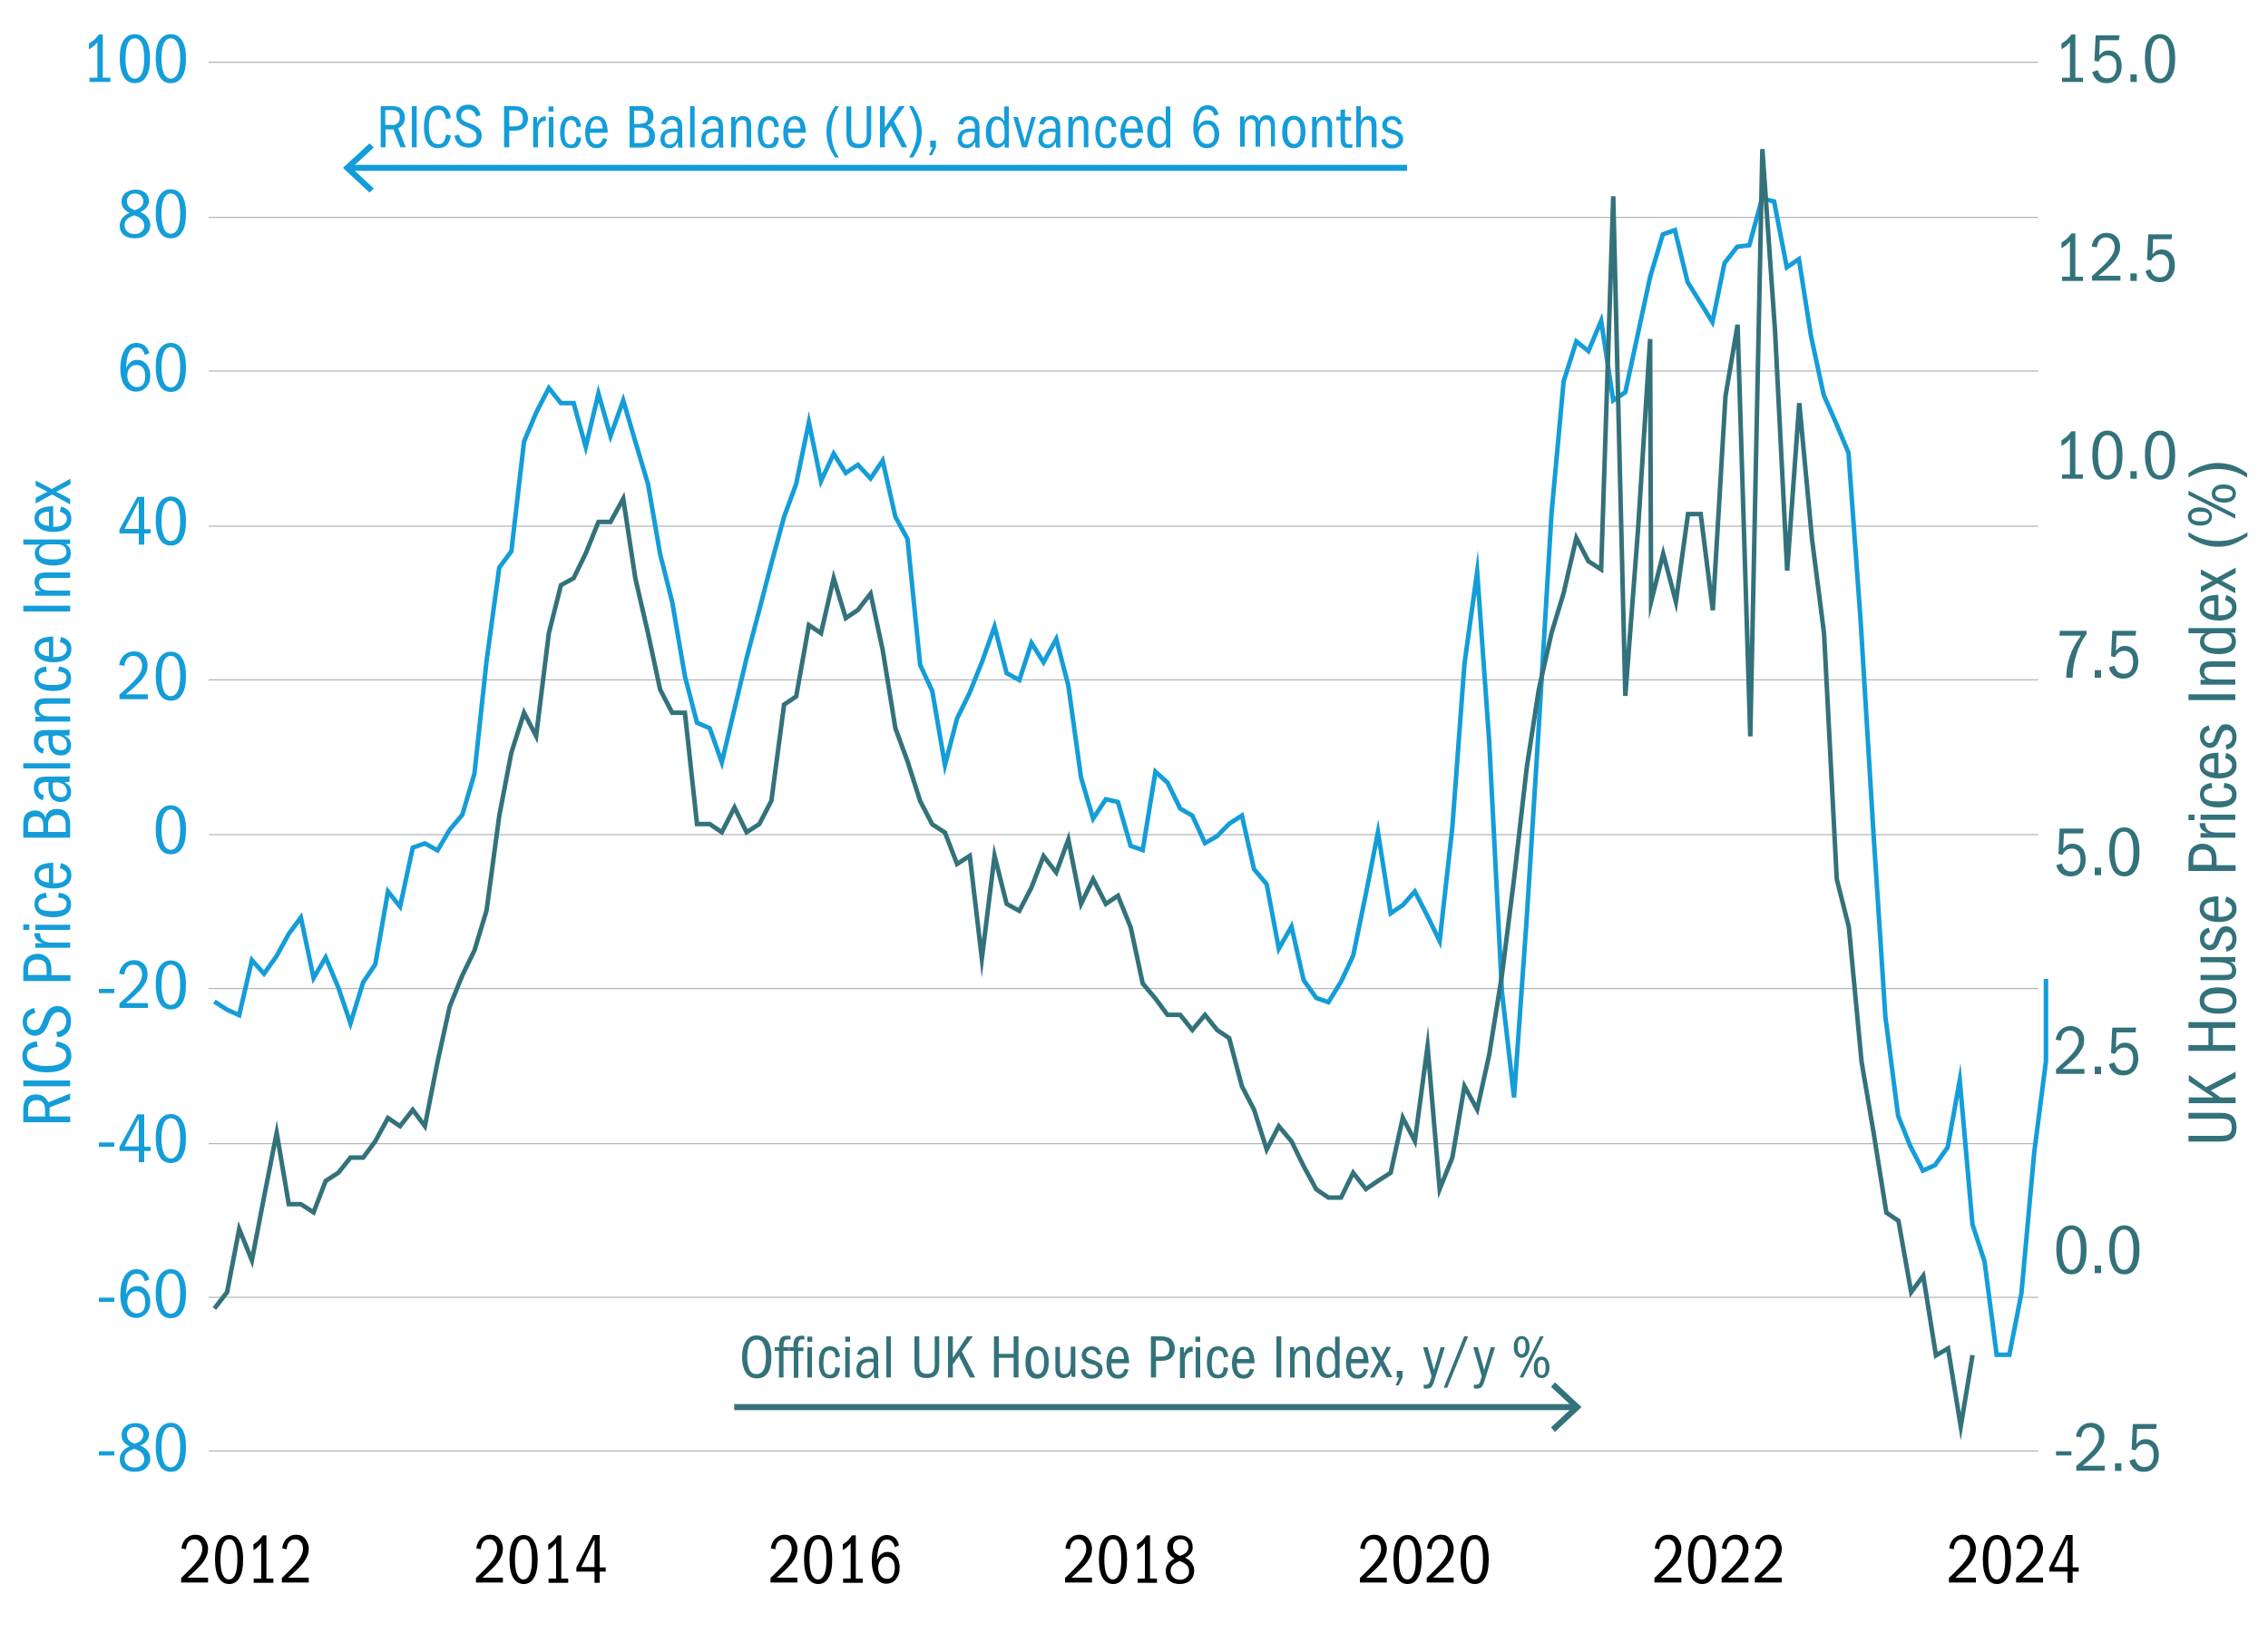 <svg xmlns="http://www.w3.org/2000/svg" xmlns:xlink="http://www.w3.org/1999/xlink" id="Layer_1" x="0px" y="0px" width="750px" height="540px" viewBox="0 0 750 540" style="enable-background:new 0 0 750 540;" xml:space="preserve"> <style type="text/css"> .st0{fill:none;stroke:#A6A8AB;stroke-width:0.305;stroke-linejoin:round;stroke-miterlimit:10;stroke-dasharray:31625.928,23719.445;} .st1{fill:none;stroke:#149DD8;stroke-width:1.5;stroke-miterlimit:10;} .st2{fill:none;stroke:#33727B;stroke-width:1.5;stroke-miterlimit:10;} .st3{enable-background:new ;} .st4{fill:#33727B;} .st5{fill:#149DD8;} .st6{fill:none;stroke:#149DD8;stroke-width:2;stroke-miterlimit:10;} .st7{fill:none;stroke:#33727B;stroke-width:2;stroke-miterlimit:10;} </style> <g> <path class="st0" d="M69,479.8h605 M69,429h605 M69,378.2h605 M69,326.9h605 M69,224.8h605 M69,174h605 M69,122.7h605 M69,71.9h605 M69,20.6h605"></path> </g> <g> <path class="st0" d="M69,276h605"></path> </g> <g> <path class="st1" d="M70.9,331.2l4.2,2.7l4,1.8l4.2-18.2l4,4.5l4.2-5.9l4-7.3l4-5.4l4.2,20l4-6.8l4.2,10l4,11.8l4.2-13.6l4-5.9 l4.2-24.1l4,5l4.2-19.5l4-1.4l4.2,2.3l4-6.8l4.2-5l4-13.6l4-37.2l4.2-30.9l4-5.4l4.2-36.3l4-9.5l4.2-8.2l4,5h4.2l4,14.5l4.2-17.7 l4,14.1l4.2-11.8l4,13.6l4.2,14.1l4,23.1l4,15.9l4.2,24.5l4,15.4l4.2,1.8l4,11.3l4.2-17.7l4-16.8l4.2-15.9l4-15.4l4.2-15.4l4-10.9 l4.2-20.4l4,19.5l4.2-9.1l4,6.4l4-2.7l4.2,4.5l4-5.9l4.2,18.6l4,7.3l4.2,41.7l4,8.6l4.2,24.5l4-15.4l4.2-8.6l4-10l4.2-11.8l4,15.4 l4.2,2.3l4-12.3l4,6.4l4.2-7.7l4,15.4l4.2,30.4l4,13.6l4.2-6.4l4,0.9l4.2,14.5l4,1.4l4.2-25.9l4,3.6l4.2,8.6l4,2.3l4.2,9.1l4-2.3 l4-4.1l4.2-2.7l4,17.7l4.2,5l4,21.3l4.2-7.3l4,17.7l4.2,5.9l4,1.4l4.2-6.8l4-8.6l4.2-20.4l4-20.4l4.2,26.8l4-2.7l4-4.5l4.2,8.2 l4,8.2l4.2-37.7l4-54l4.2-30.4l4,56.3l4.2,82.6l4,34.9l4.2-59.4l4-63.5l4.2-70.3l4-43.6l4.2-13.2l4,3.2l4.2-10l4,26.3l4-2.7 l4.2-19.5l4-18.6l4.2-14.1l4-1.4l4.2,17.2l4,6.4l4.2,6.8l4-19.5l4.2-5.4l4-0.5l4.2-15.4l4,0.9l4.2,21.8l4-2.7l4,25.4l4.2,19.5 l4,9.1l4.2,10l4,55.4l4.2,69.4l4,61.7l4.2,32.7l4,10l4.2,8.2l4-1.8l4.2-5.9l4-22.2l4.2,47.7l4,12.3l4,30.8h4.2l4-20.4l4.2-46.3 l3.9-30.4v-27.2"></path> </g> <g> <path class="st2" d="M70.9,432.7l4.2-5.4l4-20.9l4.2,10.4l4-20.9l4.2-21.3l4,23.6h4l4.2,2.7l4-10.4l4.2-2.7l4-5h4.2l4-5.4l4.2-7.7 l4,2.7l4.2-5.4l4,5.4l4.2-21.3l4-18.2l4.2-10.4l4-8.2l4-13.2l4.2-31.3l4-20.9l4.2-13.2l4,7.7l4.2-34l4-15.9l4.2-2.3l4-8.2l4.2-10.4 h4l4.2-7.7l4,26.3l4.2,18.2l4,18.6l4,7.7h4.2l4,36.8h4.2l4,2.7l4.2-8.2l4,8.2l4.2-2.7l4-7.7l4.2-31.8l4-2.7l4.2-23.6l4,2.7 l4.2-18.2l4,13.2l4-2.7l4.2-5.4l4,18.6l4.2,25.9l4,10.9l4.2,13.2l4,7.7l4.2,2.7l4,10.4l4.2-2.7l4,34l4.2-34l4,15.9l4.2,2.3l4-7.7 l4-10.4l4.2,5.4l4-10.9l4.2,21.3l4-8.2l4.2,8.2l4-2.7l4.2,10.4l4,18.6l4.2,5l4,5.4h4.2l4,5l4.2-5l4,5l4,2.7l4.2,15.9l4,7.7 l4.2,13.2l4-7.7l4.2,5l4,8.2l4.2,7.7l4,2.7h4.2l4-8.2l4.2,5.4l4-2.7l4.2-2.7l4-18.2l4,7.7l4.2-31.3l4,47.2l4.2-10.4l4-23.6l4.2,7.7 l4-18.2l4.2-26.3l4-31.8l4.2-36.8l4-25.9l4.2-18.6l4-13.2l4.2-18.2l4,7.7l4.2,2.7l4-123.4l4,165.2l4.2-54.9l4-63.1L546,199l4-15.9 l4.2,15.9l4-29h4.2l4,31.8l4.2-70.8l4-23.6l4.2,136.1l4-194.2l4.2,60.4l4,79l4-55.4l4.2,44.9l4,31.3l4.2,81.2l4,15.9l4.2,44.5 l4,23.6l4.2,26.3l4,2.7l4.2,23.6l4-5.4l4.2,26.3l4-2.3l4.2,25.8l3.9-23.6"></path> </g> <g> <g> <g class="st3"> <path class="st4" d="M679.9,481.3v-1.4h5.1v1.4H679.9z"></path> <path class="st4" d="M686.6,486.4v-1.6c2.8-2.5,4.8-4.4,5.9-5.8s1.6-2.6,1.6-3.8c0-0.9-0.3-1.7-0.8-2.3c-0.5-0.6-1.2-0.9-2.1-0.9 c-0.8,0-1.5,0.3-2,0.8s-0.8,1.4-1,2.5l-1.7-0.3c0.2-1.4,0.8-2.5,1.7-3.3c0.9-0.8,2-1.2,3.2-1.2c1.3,0,2.4,0.4,3.3,1.3 s1.2,2,1.2,3.3c0,1-0.2,1.9-0.6,2.7s-1.1,1.8-1.9,2.7s-2.4,2.4-4.7,4.2h7.3v1.6H686.6z"></path> <path class="st4" d="M699.4,486.4v-2.5h2.1v2.5H699.4z"></path> <path class="st4" d="M706,482.4c0.3,0.9,0.7,1.6,1.1,2c0.5,0.4,1.1,0.7,2,0.7c1,0,1.8-0.3,2.3-1c0.5-0.7,0.8-1.7,0.8-2.9 c0-1.2-0.2-2.1-0.7-2.7c-0.5-0.6-1.2-1-2.2-1c-0.7,0-1.3,0.2-1.8,0.5c-0.5,0.3-0.9,0.9-1.3,1.6l-1.3-0.3l0.4-8.4h7.9l-0.2,1.6 h-6.3l-0.2,5c0.4-0.5,0.9-0.9,1.3-1.2c0.4-0.2,1-0.4,1.7-0.4c1.4,0,2.4,0.5,3.2,1.4c0.8,0.9,1.2,2.2,1.2,3.8 c0,1.8-0.5,3.1-1.4,4.1c-0.9,1-2.1,1.5-3.6,1.5c-1.2,0-2.2-0.3-3.1-1c-0.8-0.7-1.4-1.6-1.6-2.7L706,482.4z"></path> </g> </g> </g> <g> <g> <g class="st3"> <path class="st4" d="M685,405.2c1.6,0,2.8,0.7,3.7,2.1s1.3,3.3,1.3,5.9c0,2.7-0.4,4.8-1.3,6.1c-0.8,1.4-2.1,2.1-3.7,2.1 c-1.6,0-2.9-0.7-3.7-2.1s-1.3-3.4-1.3-6.2c0-2.6,0.4-4.6,1.3-5.9S683.4,405.2,685,405.2z M685,406.6c-1,0-1.7,0.5-2.3,1.6 c-0.5,1.1-0.8,2.8-0.8,5c0,2.2,0.3,3.9,0.8,5s1.3,1.7,2.3,1.7c1,0,1.7-0.6,2.3-1.7s0.8-2.8,0.8-5c0-2.2-0.3-3.9-0.8-5 S686,406.6,685,406.6z"></path> <path class="st4" d="M692.7,421v-2.5h2.1v2.5H692.7z"></path> <path class="st4" d="M702.5,405.2c1.6,0,2.8,0.7,3.7,2.1s1.3,3.3,1.3,5.9c0,2.7-0.4,4.8-1.3,6.1c-0.8,1.4-2.1,2.1-3.7,2.1 c-1.6,0-2.9-0.7-3.7-2.1s-1.3-3.4-1.3-6.2c0-2.6,0.4-4.6,1.3-5.9S700.9,405.2,702.5,405.2z M702.4,406.6c-1,0-1.7,0.5-2.3,1.6 c-0.5,1.1-0.8,2.8-0.8,5c0,2.2,0.3,3.9,0.8,5s1.3,1.7,2.3,1.7c1,0,1.7-0.6,2.3-1.7s0.8-2.8,0.8-5c0-2.2-0.3-3.9-0.8-5 S703.4,406.6,702.4,406.6z"></path> </g> </g> </g> <g> <g> <g class="st3"> <path class="st4" d="M679.9,355.2v-1.6c2.8-2.5,4.8-4.4,5.9-5.8s1.6-2.6,1.6-3.8c0-0.9-0.3-1.7-0.8-2.3c-0.5-0.6-1.2-0.9-2.1-0.9 c-0.8,0-1.5,0.3-2,0.8s-0.8,1.4-1,2.5l-1.7-0.3c0.2-1.4,0.8-2.5,1.7-3.3c0.9-0.8,2-1.2,3.2-1.2c1.3,0,2.4,0.4,3.3,1.3 s1.2,2,1.2,3.3c0,1-0.2,1.9-0.6,2.7s-1.1,1.8-1.9,2.7s-2.4,2.4-4.7,4.2h7.3v1.6H679.9z"></path> <path class="st4" d="M692.7,355.2v-2.5h2.1v2.5H692.7z"></path> <path class="st4" d="M699.2,351.3c0.3,0.9,0.7,1.6,1.1,2c0.5,0.4,1.1,0.7,2,0.7c1,0,1.8-0.3,2.3-1c0.5-0.7,0.8-1.7,0.8-2.9 c0-1.2-0.2-2.1-0.7-2.7c-0.5-0.6-1.2-1-2.2-1c-0.7,0-1.3,0.2-1.8,0.5c-0.5,0.3-0.9,0.9-1.3,1.6l-1.3-0.3l0.4-8.4h7.9l-0.2,1.6 h-6.3l-0.2,5c0.4-0.5,0.9-0.9,1.3-1.2c0.4-0.2,1-0.4,1.7-0.4c1.4,0,2.4,0.5,3.2,1.4c0.8,0.9,1.2,2.2,1.2,3.8 c0,1.8-0.5,3.1-1.4,4.1c-0.9,1-2.1,1.5-3.6,1.5c-1.2,0-2.2-0.3-3.1-1c-0.8-0.7-1.4-1.6-1.6-2.7L699.2,351.3z"></path> </g> </g> </g> <g> <g> <g class="st3"> <path class="st4" d="M681.8,285.5c0.3,0.9,0.7,1.6,1.1,2c0.5,0.4,1.1,0.7,2,0.7c1,0,1.8-0.3,2.3-1c0.5-0.7,0.8-1.7,0.8-2.9 c0-1.2-0.2-2.1-0.7-2.7c-0.5-0.6-1.2-1-2.2-1c-0.7,0-1.3,0.2-1.8,0.5c-0.5,0.3-0.9,0.9-1.3,1.6l-1.3-0.3l0.4-8.4h7.9l-0.2,1.6 h-6.3l-0.2,5c0.4-0.5,0.9-0.9,1.3-1.2c0.4-0.2,1-0.4,1.7-0.4c1.4,0,2.4,0.5,3.2,1.4c0.8,0.9,1.2,2.2,1.2,3.8 c0,1.8-0.5,3.1-1.4,4.1c-0.9,1-2.1,1.5-3.6,1.5c-1.2,0-2.2-0.3-3.1-1c-0.8-0.7-1.4-1.6-1.6-2.7L681.8,285.5z"></path> <path class="st4" d="M692.7,289.4v-2.5h2.1v2.5H692.7z"></path> <path class="st4" d="M702.5,273.6c1.6,0,2.8,0.7,3.7,2.1s1.3,3.3,1.3,5.9c0,2.7-0.4,4.8-1.3,6.1c-0.8,1.4-2.1,2.1-3.7,2.1 c-1.6,0-2.9-0.7-3.7-2.1s-1.3-3.4-1.3-6.2c0-2.6,0.4-4.6,1.3-5.9S700.9,273.6,702.5,273.6z M702.4,275c-1,0-1.7,0.5-2.3,1.6 c-0.5,1.1-0.8,2.8-0.8,5c0,2.2,0.3,3.9,0.8,5s1.3,1.7,2.3,1.7c1,0,1.7-0.6,2.3-1.7s0.8-2.8,0.8-5c0-2.2-0.3-3.9-0.8-5 S703.4,275,702.4,275z"></path> </g> </g> </g> <g> <g> <g class="st3"> <path class="st4" d="M683.3,224.1v-0.3c0-1.6,0.2-3.2,0.6-4.8s0.9-3,1.5-4.3s1.5-2.7,2.7-4.5h-7.1l0.2-1.6h8.8v1.1 c-1.5,1.9-2.6,4.2-3.4,6.8s-1.2,5-1.2,7.3v0.3H683.3z"></path> <path class="st4" d="M692.7,224.1v-2.5h2.1v2.5H692.7z"></path> <path class="st4" d="M699.2,220.1c0.3,0.9,0.7,1.6,1.1,2c0.5,0.4,1.1,0.7,2,0.7c1,0,1.8-0.3,2.3-1c0.5-0.7,0.8-1.7,0.8-2.9 c0-1.2-0.2-2.1-0.7-2.7c-0.5-0.6-1.2-1-2.2-1c-0.7,0-1.3,0.2-1.8,0.5c-0.5,0.3-0.9,0.9-1.3,1.6l-1.3-0.3l0.4-8.4h7.9l-0.2,1.6 h-6.3l-0.2,5c0.4-0.5,0.9-0.9,1.3-1.2c0.4-0.2,1-0.4,1.7-0.4c1.4,0,2.4,0.5,3.2,1.4c0.8,0.9,1.2,2.2,1.2,3.8 c0,1.8-0.5,3.1-1.4,4.1c-0.9,1-2.1,1.5-3.6,1.5c-1.2,0-2.2-0.3-3.1-1c-0.8-0.7-1.4-1.6-1.6-2.7L699.2,220.1z"></path> </g> </g> </g> <g> <g> <g class="st3"> <path class="st4" d="M681.9,158.3v-1.4h2.6v-11.7c-0.4,0.5-0.8,0.9-1.3,1.3c-0.5,0.4-1,0.7-1.5,1v-1.9c0.6-0.4,1.2-0.8,1.7-1.2 c0.5-0.5,1.1-1.1,1.6-1.8h1.3v14.3h2.5v1.4H681.9z"></path> <path class="st4" d="M696.9,142.4c1.6,0,2.8,0.7,3.7,2.1s1.3,3.3,1.3,5.9c0,2.7-0.4,4.8-1.3,6.1c-0.8,1.4-2.1,2.1-3.7,2.1 c-1.6,0-2.9-0.7-3.7-2.1c-0.8-1.4-1.3-3.4-1.3-6.2c0-2.6,0.4-4.6,1.3-5.9S695.3,142.4,696.9,142.4z M696.9,143.9 c-1,0-1.7,0.5-2.3,1.6c-0.5,1.1-0.8,2.8-0.8,5c0,2.2,0.3,3.9,0.8,5c0.5,1.1,1.3,1.7,2.3,1.7c1,0,1.7-0.6,2.3-1.7 c0.5-1.1,0.8-2.8,0.8-5c0-2.2-0.3-3.9-0.8-5C698.6,144.4,697.9,143.9,696.9,143.9z"></path> <path class="st4" d="M704.5,158.3v-2.5h2.1v2.5H704.5z"></path> <path class="st4" d="M714.3,142.4c1.6,0,2.8,0.7,3.7,2.1s1.3,3.3,1.3,5.9c0,2.7-0.4,4.8-1.3,6.1c-0.8,1.4-2.1,2.1-3.7,2.1 c-1.6,0-2.9-0.7-3.7-2.1c-0.8-1.4-1.3-3.4-1.3-6.2c0-2.6,0.4-4.6,1.3-5.9S712.7,142.4,714.3,142.4z M714.3,143.9 c-1,0-1.7,0.5-2.3,1.6c-0.5,1.1-0.8,2.8-0.8,5c0,2.2,0.3,3.9,0.8,5c0.5,1.1,1.3,1.7,2.3,1.7c1,0,1.7-0.6,2.3-1.7 c0.5-1.1,0.8-2.8,0.8-5c0-2.2-0.3-3.9-0.8-5C716.1,144.4,715.3,143.9,714.3,143.9z"></path> </g> </g> </g> <g> <g> <g class="st3"> <path class="st4" d="M681.9,92.9v-1.4h2.6V79.8c-0.4,0.5-0.8,0.9-1.3,1.3c-0.5,0.4-1,0.7-1.5,1v-1.9c0.6-0.4,1.2-0.8,1.7-1.2 c0.5-0.5,1.1-1.1,1.6-1.8h1.3v14.3h2.5v1.4H681.9z"></path> <path class="st4" d="M691.8,92.9v-1.6c2.8-2.5,4.8-4.4,5.9-5.8c1.1-1.4,1.6-2.6,1.6-3.8c0-0.9-0.3-1.7-0.8-2.3 c-0.5-0.6-1.2-0.9-2.1-0.9c-0.8,0-1.5,0.3-2,0.8c-0.5,0.5-0.8,1.4-1,2.5l-1.7-0.3c0.2-1.4,0.8-2.5,1.7-3.3c0.9-0.8,2-1.2,3.2-1.2 c1.3,0,2.4,0.4,3.3,1.3c0.8,0.8,1.2,2,1.2,3.3c0,1-0.2,1.9-0.6,2.7s-1.1,1.8-1.9,2.7c-0.9,0.9-2.4,2.4-4.7,4.2h7.3v1.6H691.8z"></path> <path class="st4" d="M704.5,92.9v-2.5h2.1v2.5H704.5z"></path> <path class="st4" d="M711.1,89c0.3,0.9,0.7,1.6,1.1,2c0.5,0.4,1.1,0.7,2,0.7c1,0,1.8-0.3,2.3-1c0.5-0.7,0.8-1.7,0.8-2.9 c0-1.2-0.2-2.1-0.7-2.7c-0.5-0.6-1.2-1-2.2-1c-0.7,0-1.3,0.2-1.8,0.5c-0.5,0.3-0.9,0.9-1.3,1.6l-1.3-0.3l0.4-8.4h7.9l-0.2,1.6 H712l-0.2,5c0.4-0.5,0.9-0.9,1.3-1.2c0.4-0.2,1-0.4,1.7-0.4c1.4,0,2.4,0.5,3.2,1.4c0.8,0.9,1.2,2.2,1.2,3.8 c0,1.8-0.5,3.1-1.4,4.1c-0.9,1-2.1,1.5-3.6,1.5c-1.2,0-2.2-0.3-3.1-1c-0.8-0.7-1.4-1.6-1.6-2.7L711.1,89z"></path> </g> </g> </g> <g> <g> <g class="st3"> <path class="st4" d="M681.9,27.1v-1.4h2.6V14c-0.4,0.5-0.8,0.9-1.3,1.3c-0.5,0.4-1,0.7-1.5,1v-1.9c0.6-0.4,1.2-0.8,1.7-1.2 c0.5-0.5,1.1-1.1,1.6-1.8h1.3v14.3h2.5v1.4H681.9z"></path> <path class="st4" d="M693.7,23.2c0.3,0.9,0.7,1.6,1.1,2c0.5,0.4,1.1,0.7,2,0.7c1,0,1.8-0.3,2.3-1c0.5-0.7,0.8-1.7,0.8-2.9 c0-1.2-0.2-2.1-0.7-2.7c-0.5-0.6-1.2-1-2.2-1c-0.7,0-1.3,0.2-1.8,0.5c-0.5,0.3-0.9,0.9-1.3,1.6l-1.3-0.3l0.4-8.4h7.9l-0.2,1.6 h-6.3l-0.2,5c0.4-0.5,0.9-0.9,1.3-1.2c0.4-0.2,1-0.4,1.7-0.4c1.4,0,2.4,0.5,3.2,1.4c0.8,0.9,1.2,2.2,1.2,3.8 c0,1.8-0.5,3.1-1.4,4.1c-0.9,1-2.1,1.5-3.6,1.5c-1.2,0-2.2-0.3-3.1-1c-0.8-0.7-1.4-1.6-1.6-2.7L693.7,23.2z"></path> <path class="st4" d="M704.5,27.1v-2.5h2.1v2.5H704.5z"></path> <path class="st4" d="M714.3,11.3c1.6,0,2.8,0.7,3.7,2.1s1.3,3.3,1.3,5.9c0,2.7-0.4,4.8-1.3,6.1c-0.8,1.4-2.1,2.1-3.7,2.1 c-1.6,0-2.9-0.7-3.7-2.1c-0.8-1.4-1.3-3.4-1.3-6.2c0-2.6,0.4-4.6,1.3-5.9S712.7,11.3,714.3,11.3z M714.3,12.7 c-1,0-1.7,0.5-2.3,1.6c-0.5,1.1-0.8,2.8-0.8,5c0,2.2,0.3,3.9,0.8,5c0.5,1.1,1.3,1.7,2.3,1.7c1,0,1.7-0.6,2.3-1.7 c0.5-1.1,0.8-2.8,0.8-5c0-2.2-0.3-3.9-0.8-5C716.1,13.3,715.3,12.7,714.3,12.7z"></path> </g> </g> </g> <g> <g> <g class="st3"> <path class="st5" d="M32.7,481.3v-1.4h5.1v1.4H32.7z"></path> <path class="st5" d="M46.4,478c1.1,0.5,2,1.1,2.5,1.9c0.5,0.7,0.8,1.5,0.8,2.4c0,1.3-0.5,2.3-1.4,3.2c-0.9,0.8-2.2,1.2-3.7,1.2 c-1.6,0-2.8-0.4-3.7-1.1c-0.9-0.8-1.3-1.8-1.3-3.1c0-0.9,0.3-1.7,0.8-2.4c0.5-0.7,1.3-1.3,2.4-1.8c-0.9-0.5-1.6-1-2-1.6 c-0.4-0.6-0.6-1.3-0.6-2.1c0-1.2,0.4-2.2,1.3-2.9c0.8-0.8,2-1.1,3.4-1.1c1.3,0,2.4,0.4,3.2,1.1c0.8,0.7,1.2,1.7,1.2,2.8 C49.1,476.1,48.2,477.3,46.4,478z M44.4,479.1c-1.2,0.4-2,0.9-2.5,1.4c-0.5,0.5-0.7,1.2-0.7,1.9c0,0.9,0.3,1.5,0.9,2.1 c0.6,0.5,1.4,0.8,2.4,0.8c1,0,1.7-0.3,2.3-0.8c0.6-0.5,0.9-1.2,0.9-2c0-0.8-0.3-1.5-0.8-2C46.5,480,45.6,479.5,44.4,479.1z M44.5,477.4c1-0.3,1.8-0.7,2.2-1.2s0.7-1.1,0.7-1.8c0-0.7-0.3-1.3-0.8-1.8c-0.5-0.5-1.2-0.7-2-0.7c-0.8,0-1.4,0.2-1.9,0.7 c-0.5,0.5-0.7,1-0.7,1.8c0,0.7,0.2,1.3,0.6,1.8C42.9,476.6,43.6,477.1,44.5,477.4z"></path> <path class="st5" d="M56.5,470.5c1.6,0,2.8,0.7,3.7,2.1s1.3,3.3,1.3,5.9c0,2.7-0.4,4.8-1.3,6.1c-0.8,1.4-2.1,2.1-3.7,2.1 c-1.6,0-2.9-0.7-3.7-2.1s-1.3-3.4-1.3-6.2c0-2.6,0.4-4.6,1.3-5.9C53.7,471.2,54.9,470.5,56.5,470.5z M56.5,471.9 c-1,0-1.7,0.5-2.3,1.6c-0.5,1.1-0.8,2.8-0.8,5c0,2.2,0.3,3.9,0.8,5c0.5,1.1,1.3,1.7,2.3,1.7c1,0,1.7-0.6,2.3-1.7 c0.5-1.1,0.8-2.8,0.8-5c0-2.2-0.3-3.9-0.8-5S57.5,471.9,56.5,471.9z"></path> </g> </g> </g> <g> <g> <g class="st3"> <path class="st5" d="M32.7,430.5v-1.4h5.1v1.4H32.7z"></path> <path class="st5" d="M47.9,423.7c-0.3-0.9-0.6-1.5-1-1.9c-0.4-0.4-1-0.6-1.6-0.6c-1.2,0-2,0.5-2.6,1.6c-0.6,1.1-0.9,2.8-1,5.2 c0.4-0.9,0.9-1.6,1.5-2c0.6-0.5,1.3-0.7,2.2-0.7c1.3,0,2.3,0.5,3.1,1.5c0.8,1,1.2,2.2,1.2,3.7c0,1.6-0.4,2.8-1.3,3.8 c-0.9,1-2,1.5-3.4,1.5c-1.6,0-2.9-0.7-3.8-2c-0.9-1.3-1.4-3.2-1.4-5.6c0-2.6,0.5-4.7,1.4-6.2s2.3-2.3,3.9-2.3 c1.1,0,2,0.3,2.7,0.8c0.7,0.6,1.2,1.4,1.6,2.6L47.9,423.7z M45.2,427c-1,0-1.7,0.3-2.3,1s-0.8,1.6-0.8,2.6c0,1,0.3,1.9,0.9,2.6 c0.6,0.7,1.3,1.1,2.2,1.1c0.9,0,1.6-0.3,2.1-0.9c0.5-0.6,0.7-1.5,0.7-2.7s-0.2-2.1-0.7-2.7C46.7,427.3,46,427,45.2,427z"></path> <path class="st5" d="M56.5,419.7c1.6,0,2.8,0.7,3.7,2.1s1.3,3.3,1.3,5.9c0,2.7-0.4,4.8-1.3,6.1c-0.8,1.4-2.1,2.1-3.7,2.1 c-1.6,0-2.9-0.7-3.7-2.1s-1.3-3.4-1.3-6.2c0-2.6,0.4-4.6,1.3-5.9C53.7,420.4,54.9,419.7,56.5,419.7z M56.5,421.1 c-1,0-1.7,0.5-2.3,1.6c-0.5,1.1-0.8,2.8-0.8,5c0,2.2,0.3,3.9,0.8,5c0.5,1.1,1.3,1.7,2.3,1.7c1,0,1.7-0.6,2.3-1.7 c0.5-1.1,0.8-2.8,0.8-5c0-2.2-0.3-3.9-0.8-5S57.5,421.1,56.5,421.1z"></path> </g> </g> </g> <g> <g> <g class="st3"> <path class="st5" d="M32.7,379.2v-1.4h5.1v1.4H32.7z"></path> <path class="st5" d="M45.9,384.3v-3.7h-6.4v-1.3l5.9-10.8h2.3v10.7h2.1v1.4h-2.1v3.7H45.9z M45.9,369.9l-4.7,9.2h4.7V369.9z"></path> <path class="st5" d="M56.5,368.4c1.6,0,2.8,0.7,3.7,2.1s1.3,3.3,1.3,5.9c0,2.7-0.4,4.8-1.3,6.1c-0.8,1.4-2.1,2.1-3.7,2.1 c-1.6,0-2.9-0.7-3.7-2.1s-1.3-3.4-1.3-6.2c0-2.6,0.4-4.6,1.3-5.9C53.7,369.1,54.9,368.4,56.5,368.4z M56.5,369.8 c-1,0-1.7,0.5-2.3,1.6c-0.5,1.1-0.8,2.8-0.8,5c0,2.2,0.3,3.9,0.8,5c0.5,1.1,1.3,1.7,2.3,1.7c1,0,1.7-0.6,2.3-1.7 c0.5-1.1,0.8-2.8,0.8-5c0-2.2-0.3-3.9-0.8-5S57.5,369.8,56.5,369.8z"></path> </g> </g> </g> <g> <g> <g class="st3"> <path class="st5" d="M32.7,328.4V327h5.1v1.4H32.7z"></path> <path class="st5" d="M39.5,333.4v-1.6c2.8-2.5,4.8-4.4,5.9-5.8c1.1-1.4,1.6-2.6,1.6-3.8c0-0.9-0.3-1.7-0.8-2.3 c-0.5-0.6-1.2-0.9-2.1-0.9c-0.8,0-1.5,0.3-2,0.8s-0.8,1.4-1,2.5l-1.7-0.3c0.2-1.4,0.8-2.5,1.7-3.3c0.9-0.8,2-1.2,3.2-1.2 c1.4,0,2.4,0.4,3.3,1.3c0.8,0.8,1.2,2,1.2,3.3c0,1-0.2,1.9-0.6,2.7s-1.1,1.8-1.9,2.7c-0.9,0.9-2.4,2.4-4.7,4.2h7.3v1.6H39.5z"></path> <path class="st5" d="M56.5,317.6c1.6,0,2.8,0.7,3.7,2.1s1.3,3.3,1.3,5.9c0,2.7-0.4,4.8-1.3,6.1c-0.8,1.4-2.1,2.1-3.7,2.1 c-1.6,0-2.9-0.7-3.7-2.1s-1.3-3.4-1.3-6.2c0-2.6,0.4-4.6,1.3-5.9C53.7,318.3,54.9,317.6,56.5,317.6z M56.5,319 c-1,0-1.7,0.5-2.3,1.6c-0.5,1.1-0.8,2.8-0.8,5c0,2.2,0.3,3.9,0.8,5c0.5,1.1,1.3,1.7,2.3,1.7c1,0,1.7-0.6,2.3-1.7 c0.5-1.1,0.8-2.8,0.8-5c0-2.2-0.3-3.9-0.8-5S57.5,319,56.5,319z"></path> </g> </g> </g> <g> <g> <g class="st3"> <path class="st5" d="M56.5,266.3c1.6,0,2.8,0.7,3.7,2.1s1.3,3.3,1.3,5.9c0,2.7-0.4,4.8-1.3,6.1c-0.8,1.4-2.1,2.1-3.7,2.1 c-1.6,0-2.9-0.7-3.7-2.1s-1.3-3.4-1.3-6.2c0-2.6,0.4-4.6,1.3-5.9C53.7,267,54.9,266.3,56.5,266.3z M56.5,267.7 c-1,0-1.7,0.5-2.3,1.6c-0.5,1.1-0.8,2.8-0.8,5c0,2.2,0.3,3.9,0.8,5c0.5,1.1,1.3,1.7,2.3,1.7c1,0,1.7-0.6,2.3-1.7 c0.5-1.1,0.8-2.8,0.8-5c0-2.2-0.3-3.9-0.8-5C58.2,268.3,57.5,267.7,56.5,267.7z"></path> </g> </g> </g> <g> <g> <g class="st3"> <path class="st5" d="M39.5,231.3v-1.6c2.8-2.5,4.8-4.4,5.9-5.8c1.1-1.4,1.6-2.6,1.6-3.8c0-0.9-0.3-1.7-0.8-2.3 c-0.5-0.6-1.2-0.9-2.1-0.9c-0.8,0-1.5,0.3-2,0.8c-0.5,0.5-0.8,1.4-1,2.5l-1.7-0.3c0.2-1.4,0.8-2.5,1.7-3.3c0.9-0.8,2-1.2,3.2-1.2 c1.4,0,2.4,0.4,3.3,1.3c0.8,0.8,1.2,2,1.2,3.3c0,1-0.2,1.9-0.6,2.7s-1.1,1.8-1.9,2.7c-0.9,0.9-2.4,2.4-4.7,4.2h7.3v1.6H39.5z"></path> <path class="st5" d="M56.5,215.5c1.6,0,2.8,0.7,3.7,2.1s1.3,3.3,1.3,5.9c0,2.7-0.4,4.8-1.3,6.1c-0.8,1.4-2.1,2.1-3.7,2.1 c-1.6,0-2.9-0.7-3.7-2.1c-0.8-1.4-1.3-3.4-1.3-6.2c0-2.6,0.4-4.6,1.3-5.9C53.7,216.2,54.9,215.5,56.5,215.5z M56.5,216.9 c-1,0-1.7,0.5-2.3,1.6c-0.5,1.1-0.8,2.8-0.8,5c0,2.2,0.3,3.9,0.8,5c0.5,1.1,1.3,1.7,2.3,1.7c1,0,1.7-0.6,2.3-1.7 c0.5-1.1,0.8-2.8,0.8-5c0-2.2-0.3-3.9-0.8-5C58.2,217.5,57.5,216.9,56.5,216.9z"></path> </g> </g> </g> <g> <g> <g class="st3"> <path class="st5" d="M45.9,180.1v-3.7h-6.4v-1.3l5.9-10.8h2.3v10.7h2.1v1.4h-2.1v3.7H45.9z M45.9,165.7l-4.7,9.2h4.7V165.7z"></path> <path class="st5" d="M56.5,164.2c1.6,0,2.8,0.7,3.7,2.1s1.3,3.3,1.3,5.9c0,2.7-0.4,4.8-1.3,6.1c-0.8,1.4-2.1,2.1-3.7,2.1 c-1.6,0-2.9-0.7-3.7-2.1c-0.8-1.4-1.3-3.4-1.3-6.2c0-2.6,0.4-4.6,1.3-5.9C53.7,164.9,54.9,164.2,56.5,164.2z M56.5,165.6 c-1,0-1.7,0.5-2.3,1.6c-0.5,1.1-0.8,2.8-0.8,5c0,2.2,0.3,3.9,0.8,5c0.5,1.1,1.3,1.7,2.3,1.7c1,0,1.7-0.6,2.3-1.7 c0.5-1.1,0.8-2.8,0.8-5c0-2.2-0.3-3.9-0.8-5C58.2,166.2,57.5,165.6,56.5,165.6z"></path> </g> </g> </g> <g> <g> <g class="st3"> <path class="st5" d="M47.9,117.4c-0.3-0.9-0.6-1.5-1-1.9c-0.4-0.4-1-0.6-1.6-0.6c-1.2,0-2,0.5-2.6,1.6c-0.6,1.1-0.9,2.8-1,5.2 c0.4-0.9,0.9-1.6,1.5-2c0.6-0.5,1.3-0.7,2.2-0.7c1.3,0,2.3,0.5,3.1,1.5c0.8,1,1.2,2.2,1.2,3.7c0,1.6-0.4,2.8-1.3,3.8 s-2,1.5-3.4,1.5c-1.6,0-2.9-0.7-3.8-2s-1.4-3.2-1.4-5.6c0-2.6,0.5-4.7,1.4-6.2s2.3-2.3,3.9-2.3c1.1,0,2,0.3,2.7,0.8 c0.7,0.6,1.2,1.4,1.6,2.6L47.9,117.4z M45.2,120.7c-1,0-1.7,0.3-2.3,1s-0.8,1.6-0.8,2.6c0,1,0.3,1.9,0.9,2.6 c0.6,0.7,1.3,1.1,2.2,1.1c0.9,0,1.6-0.3,2.1-0.9c0.5-0.6,0.7-1.5,0.7-2.7c0-1.2-0.2-2.1-0.7-2.7C46.7,121,46,120.7,45.2,120.7z"></path> <path class="st5" d="M56.5,113.4c1.6,0,2.8,0.7,3.7,2.1s1.3,3.3,1.3,5.9c0,2.7-0.4,4.8-1.3,6.1c-0.8,1.4-2.1,2.1-3.7,2.1 c-1.6,0-2.9-0.7-3.7-2.1c-0.8-1.4-1.3-3.4-1.3-6.2c0-2.6,0.4-4.6,1.3-5.9C53.7,114.1,54.9,113.4,56.5,113.4z M56.5,114.8 c-1,0-1.7,0.5-2.3,1.6c-0.5,1.1-0.8,2.8-0.8,5c0,2.2,0.3,3.9,0.8,5c0.5,1.1,1.3,1.7,2.3,1.7c1,0,1.7-0.6,2.3-1.7 c0.5-1.1,0.8-2.8,0.8-5c0-2.2-0.3-3.9-0.8-5C58.2,115.4,57.5,114.8,56.5,114.8z"></path> </g> </g> </g> <g> <g> <g class="st3"> <path class="st5" d="M46.4,70.1c1.1,0.5,2,1.1,2.5,1.9c0.5,0.7,0.8,1.5,0.8,2.4c0,1.3-0.5,2.3-1.4,3.2c-0.9,0.8-2.2,1.2-3.7,1.2 c-1.6,0-2.8-0.4-3.7-1.1c-0.9-0.8-1.3-1.8-1.3-3.1c0-0.9,0.3-1.7,0.8-2.4c0.5-0.7,1.3-1.3,2.4-1.8c-0.9-0.5-1.6-1-2-1.6 c-0.4-0.6-0.6-1.3-0.6-2.1c0-1.2,0.4-2.2,1.3-2.9s2-1.1,3.4-1.1c1.3,0,2.4,0.4,3.2,1.1c0.8,0.7,1.2,1.7,1.2,2.8 C49.1,68.1,48.2,69.3,46.4,70.1z M44.4,71.2c-1.2,0.4-2,0.9-2.5,1.4c-0.5,0.5-0.7,1.2-0.7,1.9c0,0.9,0.3,1.5,0.9,2.1 c0.6,0.5,1.4,0.8,2.4,0.8c1,0,1.7-0.3,2.3-0.8c0.6-0.5,0.9-1.2,0.9-2c0-0.8-0.3-1.5-0.8-2C46.5,72.1,45.6,71.6,44.4,71.2z M44.5,69.5c1-0.3,1.8-0.7,2.2-1.2c0.5-0.5,0.7-1.1,0.7-1.8c0-0.7-0.3-1.3-0.8-1.8c-0.5-0.5-1.2-0.7-2-0.7 c-0.8,0-1.4,0.2-1.9,0.7c-0.5,0.5-0.7,1-0.7,1.8c0,0.7,0.2,1.3,0.6,1.8C42.9,68.7,43.6,69.1,44.5,69.5z"></path> <path class="st5" d="M56.5,62.6c1.6,0,2.8,0.7,3.7,2.1s1.3,3.3,1.3,5.9c0,2.7-0.4,4.8-1.3,6.1c-0.8,1.4-2.1,2.1-3.7,2.1 c-1.6,0-2.9-0.7-3.7-2.1c-0.8-1.4-1.3-3.4-1.3-6.2c0-2.6,0.4-4.6,1.3-5.9C53.7,63.2,54.9,62.6,56.5,62.6z M56.5,64 c-1,0-1.7,0.5-2.3,1.6c-0.5,1.1-0.8,2.8-0.8,5c0,2.2,0.3,3.9,0.8,5c0.5,1.1,1.3,1.7,2.3,1.7c1,0,1.7-0.6,2.3-1.7 c0.5-1.1,0.8-2.8,0.8-5c0-2.2-0.3-3.9-0.8-5C58.2,64.5,57.5,64,56.5,64z"></path> </g> </g> </g> <g> <g> <g class="st3"> <path class="st5" d="M29.6,27.1v-1.4h2.6V14c-0.4,0.5-0.8,0.9-1.3,1.3c-0.5,0.4-1,0.7-1.5,1v-1.9c0.6-0.4,1.2-0.8,1.7-1.2 c0.5-0.5,1.1-1.1,1.6-1.8h1.3v14.3h2.5v1.4H29.6z"></path> <path class="st5" d="M44.6,11.3c1.6,0,2.8,0.7,3.7,2.1s1.3,3.3,1.3,5.9c0,2.7-0.4,4.8-1.3,6.1c-0.8,1.4-2.1,2.1-3.7,2.1 c-1.6,0-2.9-0.7-3.7-2.1c-0.8-1.4-1.3-3.4-1.3-6.2c0-2.6,0.4-4.6,1.3-5.9C41.8,12,43,11.3,44.6,11.3z M44.6,12.7 c-1,0-1.7,0.5-2.3,1.6c-0.5,1.1-0.8,2.8-0.8,5c0,2.2,0.3,3.9,0.8,5c0.5,1.1,1.3,1.7,2.3,1.7c1,0,1.7-0.6,2.3-1.7 c0.5-1.1,0.8-2.8,0.8-5c0-2.2-0.3-3.9-0.8-5C46.3,13.3,45.6,12.7,44.6,12.7z"></path> <path class="st5" d="M56.5,11.3c1.6,0,2.8,0.7,3.7,2.1s1.3,3.3,1.3,5.9c0,2.7-0.4,4.8-1.3,6.1c-0.8,1.4-2.1,2.1-3.7,2.1 c-1.6,0-2.9-0.7-3.7-2.1c-0.8-1.4-1.3-3.4-1.3-6.2c0-2.6,0.4-4.6,1.3-5.9C53.7,12,54.9,11.3,56.5,11.3z M56.5,12.7 c-1,0-1.7,0.5-2.3,1.6c-0.5,1.1-0.8,2.8-0.8,5c0,2.2,0.3,3.9,0.8,5c0.5,1.1,1.3,1.7,2.3,1.7c1,0,1.7-0.6,2.3-1.7 c0.5-1.1,0.8-2.8,0.8-5c0-2.2-0.3-3.9-0.8-5C58.2,13.3,57.5,12.7,56.5,12.7z"></path> </g> </g> </g> <g> <g> <g class="st3"> <path d="M59.9,523.4v-1.6c2.6-2.5,4.5-4.4,5.5-5.8s1.5-2.6,1.5-3.8c0-0.9-0.2-1.7-0.7-2.3c-0.5-0.6-1.1-0.9-1.9-0.9 c-0.8,0-1.4,0.3-1.9,0.8s-0.8,1.4-0.9,2.5l-1.5-0.3c0.2-1.4,0.7-2.5,1.6-3.3c0.8-0.8,1.8-1.2,3-1.2c1.3,0,2.3,0.4,3,1.3 s1.2,2,1.2,3.3c0,1-0.2,1.9-0.6,2.7c-0.4,0.9-1,1.8-1.8,2.7c-0.8,0.9-2.3,2.4-4.4,4.2h6.8v1.6H59.9z"></path> <path d="M75.8,507.6c1.5,0,2.6,0.7,3.4,2.1c0.8,1.4,1.2,3.3,1.2,5.9c0,2.7-0.4,4.8-1.2,6.1c-0.8,1.4-1.9,2.1-3.4,2.1 c-1.5,0-2.7-0.7-3.5-2.1c-0.8-1.4-1.2-3.4-1.2-6.2c0-2.6,0.4-4.6,1.2-5.9S74.3,507.6,75.8,507.6z M75.8,509 c-0.9,0-1.6,0.5-2.1,1.6c-0.5,1.1-0.8,2.8-0.8,5c0,2.2,0.2,3.9,0.7,5c0.5,1.1,1.2,1.7,2.1,1.7c0.9,0,1.6-0.6,2.1-1.7 c0.5-1.1,0.7-2.8,0.7-5c0-2.2-0.2-3.9-0.7-5C77.4,509.5,76.7,509,75.8,509z"></path> <path d="M83.9,523.4V522h2.5v-11.7c-0.4,0.5-0.8,0.9-1.2,1.3c-0.4,0.4-0.9,0.7-1.4,1v-1.9c0.6-0.4,1.1-0.8,1.6-1.2 c0.5-0.5,1-1.1,1.5-1.8h1.2V522h2.3v1.4H83.9z"></path> <path d="M93.2,523.4v-1.6c2.6-2.5,4.5-4.4,5.5-5.8s1.5-2.6,1.5-3.8c0-0.9-0.2-1.7-0.7-2.3c-0.5-0.6-1.1-0.9-1.9-0.9 c-0.8,0-1.4,0.3-1.9,0.8s-0.8,1.4-0.9,2.5l-1.5-0.3c0.2-1.4,0.7-2.5,1.6-3.3c0.8-0.8,1.8-1.2,3-1.2c1.3,0,2.3,0.4,3,1.3 s1.2,2,1.2,3.3c0,1-0.2,1.9-0.6,2.7c-0.4,0.9-1,1.8-1.8,2.7c-0.8,0.9-2.3,2.4-4.4,4.2h6.8v1.6H93.2z"></path> </g> </g> </g> <g> <g> <g class="st3"> <path d="M157.4,523.4v-1.6c2.6-2.5,4.5-4.4,5.5-5.8s1.5-2.6,1.5-3.8c0-0.9-0.2-1.7-0.7-2.3c-0.5-0.6-1.1-0.9-1.9-0.9 c-0.8,0-1.4,0.3-1.9,0.8s-0.8,1.4-0.9,2.5l-1.5-0.3c0.2-1.4,0.7-2.5,1.6-3.3c0.8-0.8,1.8-1.2,3-1.2c1.3,0,2.3,0.4,3,1.3 s1.2,2,1.2,3.3c0,1-0.2,1.9-0.6,2.7c-0.4,0.9-1,1.8-1.8,2.7c-0.8,0.9-2.3,2.4-4.4,4.2h6.8v1.6H157.4z"></path> <path d="M173.2,507.6c1.5,0,2.6,0.7,3.4,2.1c0.8,1.4,1.2,3.3,1.2,5.9c0,2.7-0.4,4.8-1.2,6.1c-0.8,1.4-1.9,2.1-3.4,2.1 c-1.5,0-2.7-0.7-3.5-2.1c-0.8-1.4-1.2-3.4-1.2-6.2c0-2.6,0.4-4.6,1.2-5.9S171.7,507.6,173.2,507.6z M173.2,509 c-0.9,0-1.6,0.5-2.1,1.6c-0.5,1.1-0.8,2.8-0.8,5c0,2.2,0.2,3.9,0.7,5c0.5,1.1,1.2,1.7,2.1,1.7c0.9,0,1.6-0.6,2.1-1.7 c0.5-1.1,0.7-2.8,0.7-5c0-2.2-0.2-3.9-0.7-5C174.8,509.5,174.1,509,173.2,509z"></path> <path d="M181.4,523.4V522h2.5v-11.7c-0.4,0.5-0.8,0.9-1.2,1.3c-0.4,0.4-0.9,0.7-1.4,1v-1.9c0.6-0.4,1.1-0.8,1.6-1.2 c0.5-0.5,1-1.1,1.5-1.8h1.2V522h2.3v1.4H181.4z"></path> <path d="M196.6,523.4v-3.7h-6v-1.3l5.5-10.8h2.2v10.7h2v1.4h-2v3.7H196.6z M196.6,509l-4.4,9.2h4.4V509z"></path> </g> </g> </g> <g> <g> <g class="st3"> <path d="M254.8,523.4v-1.6c2.6-2.5,4.5-4.4,5.5-5.8s1.5-2.6,1.5-3.8c0-0.9-0.2-1.7-0.7-2.3c-0.5-0.6-1.1-0.9-1.9-0.9 c-0.8,0-1.4,0.3-1.9,0.8s-0.8,1.4-0.9,2.5l-1.5-0.3c0.2-1.4,0.7-2.5,1.6-3.3c0.8-0.8,1.8-1.2,3-1.2c1.3,0,2.3,0.4,3,1.3 s1.2,2,1.2,3.3c0,1-0.2,1.9-0.6,2.7c-0.4,0.9-1,1.8-1.8,2.7c-0.8,0.9-2.3,2.4-4.4,4.2h6.8v1.6H254.8z"></path> <path d="M270.6,507.6c1.5,0,2.6,0.7,3.4,2.1c0.8,1.4,1.2,3.3,1.2,5.9c0,2.7-0.4,4.8-1.2,6.1c-0.8,1.4-1.9,2.1-3.4,2.1 c-1.5,0-2.7-0.7-3.5-2.1c-0.8-1.4-1.2-3.4-1.2-6.2c0-2.6,0.4-4.6,1.2-5.9S269.2,507.6,270.6,507.6z M270.6,509 c-0.9,0-1.6,0.5-2.1,1.6c-0.5,1.1-0.8,2.8-0.8,5c0,2.2,0.2,3.9,0.7,5c0.5,1.1,1.2,1.7,2.1,1.7c0.9,0,1.6-0.6,2.1-1.7 c0.5-1.1,0.7-2.8,0.7-5c0-2.2-0.2-3.9-0.7-5C272.3,509.5,271.6,509,270.6,509z"></path> <path d="M278.8,523.4V522h2.5v-11.7c-0.4,0.5-0.8,0.9-1.2,1.3c-0.4,0.4-0.9,0.7-1.4,1v-1.9c0.6-0.4,1.1-0.8,1.6-1.2 c0.5-0.5,1-1.1,1.5-1.8h1.2V522h2.3v1.4H278.8z"></path> <path d="M295.9,511.6c-0.2-0.9-0.6-1.5-1-1.9c-0.4-0.4-0.9-0.6-1.5-0.6c-1.1,0-1.9,0.5-2.4,1.6c-0.5,1.1-0.9,2.8-1,5.2 c0.4-0.9,0.8-1.6,1.4-2s1.2-0.7,2.1-0.7c1.2,0,2.2,0.5,2.9,1.5c0.8,1,1.1,2.2,1.1,3.7c0,1.6-0.4,2.8-1.2,3.8 c-0.8,1-1.9,1.5-3.2,1.5c-1.5,0-2.7-0.7-3.5-2c-0.8-1.3-1.3-3.2-1.3-5.6c0-2.6,0.4-4.7,1.3-6.2s2.1-2.3,3.7-2.3 c1,0,1.8,0.3,2.5,0.8s1.2,1.4,1.5,2.6L295.9,511.6z M293.3,514.8c-0.9,0-1.6,0.3-2.1,1s-0.8,1.6-0.8,2.6c0,1,0.3,1.9,0.8,2.6 s1.2,1.1,2.1,1.1c0.8,0,1.5-0.3,1.9-0.9c0.4-0.6,0.7-1.5,0.7-2.7s-0.2-2.1-0.7-2.7C294.7,515.2,294.1,514.8,293.3,514.8z"></path> </g> </g> </g> <g> <g> <g class="st3"> <path d="M352.2,523.4v-1.6c2.6-2.5,4.5-4.4,5.5-5.8s1.5-2.6,1.5-3.8c0-0.9-0.2-1.7-0.7-2.3c-0.5-0.6-1.1-0.9-1.9-0.9 c-0.8,0-1.4,0.3-1.9,0.8s-0.8,1.4-0.9,2.5l-1.5-0.3c0.2-1.4,0.7-2.5,1.6-3.3c0.8-0.8,1.8-1.2,3-1.2c1.3,0,2.3,0.4,3,1.3 s1.2,2,1.2,3.3c0,1-0.2,1.9-0.6,2.7c-0.4,0.9-1,1.8-1.8,2.7c-0.8,0.9-2.3,2.4-4.4,4.2h6.8v1.6H352.2z"></path> <path d="M368.1,507.6c1.5,0,2.6,0.7,3.4,2.1c0.8,1.4,1.2,3.3,1.2,5.9c0,2.7-0.4,4.8-1.2,6.1c-0.8,1.4-1.9,2.1-3.4,2.1 c-1.5,0-2.7-0.7-3.5-2.1c-0.8-1.4-1.2-3.4-1.2-6.2c0-2.6,0.4-4.6,1.2-5.9S366.6,507.6,368.1,507.6z M368.1,509 c-0.9,0-1.6,0.5-2.1,1.6c-0.5,1.1-0.8,2.8-0.8,5c0,2.2,0.2,3.9,0.7,5c0.5,1.1,1.2,1.7,2.1,1.7c0.9,0,1.6-0.6,2.1-1.7 c0.5-1.1,0.7-2.8,0.7-5c0-2.2-0.2-3.9-0.7-5C369.7,509.5,369,509,368.1,509z"></path> <path d="M376.2,523.4V522h2.4v-11.7c-0.4,0.5-0.8,0.9-1.2,1.3c-0.4,0.4-0.9,0.7-1.4,1v-1.9c0.6-0.4,1.1-0.8,1.6-1.2 c0.5-0.5,1-1.1,1.5-1.8h1.2V522h2.3v1.4H376.2z"></path> <path d="M391.9,515.1c1.1,0.5,1.8,1.1,2.3,1.9s0.7,1.5,0.7,2.4c0,1.3-0.4,2.3-1.3,3.2c-0.9,0.8-2,1.2-3.5,1.2 c-1.5,0-2.6-0.4-3.4-1.1s-1.2-1.8-1.2-3.1c0-0.9,0.2-1.7,0.7-2.4s1.2-1.3,2.2-1.8c-0.8-0.5-1.4-1-1.8-1.6 c-0.4-0.6-0.6-1.3-0.6-2.1c0-1.2,0.4-2.2,1.2-2.9c0.8-0.8,1.8-1.1,3.1-1.1c1.2,0,2.2,0.4,3,1.1c0.8,0.7,1.1,1.7,1.1,2.8 C394.5,513.1,393.6,514.3,391.9,515.1z M390.1,516.2c-1.1,0.4-1.8,0.9-2.3,1.4s-0.7,1.2-0.7,1.9c0,0.9,0.3,1.5,0.9,2.1 c0.6,0.5,1.3,0.8,2.2,0.8c0.9,0,1.6-0.3,2.2-0.8c0.6-0.5,0.8-1.2,0.8-2c0-0.8-0.2-1.5-0.7-2C392,517.1,391.2,516.6,390.1,516.2z M390.2,514.5c0.9-0.3,1.6-0.7,2.1-1.2s0.7-1.1,0.7-1.8c0-0.7-0.2-1.3-0.7-1.8c-0.5-0.5-1.1-0.7-1.9-0.7c-0.7,0-1.3,0.2-1.8,0.7 c-0.5,0.5-0.7,1-0.7,1.8c0,0.7,0.2,1.3,0.5,1.8C388.7,513.7,389.3,514.1,390.2,514.5z"></path> </g> </g> </g> <g> <g> <g class="st3"> <path d="M449.7,523.4v-1.6c2.6-2.5,4.5-4.4,5.5-5.8s1.5-2.6,1.5-3.8c0-0.9-0.2-1.7-0.7-2.3c-0.5-0.6-1.1-0.9-1.9-0.9 c-0.8,0-1.4,0.3-1.9,0.8c-0.5,0.5-0.8,1.4-0.9,2.5l-1.5-0.3c0.2-1.4,0.7-2.5,1.6-3.3c0.8-0.8,1.8-1.2,3-1.2c1.3,0,2.3,0.4,3,1.3 s1.2,2,1.2,3.3c0,1-0.2,1.9-0.6,2.7c-0.4,0.9-1,1.8-1.8,2.7c-0.8,0.9-2.3,2.4-4.4,4.2h6.8v1.6H449.7z"></path> <path d="M465.5,507.6c1.5,0,2.6,0.7,3.4,2.1s1.2,3.3,1.2,5.9c0,2.7-0.4,4.8-1.2,6.1c-0.8,1.4-1.9,2.1-3.4,2.1 c-1.5,0-2.7-0.7-3.5-2.1c-0.8-1.4-1.2-3.4-1.2-6.2c0-2.6,0.4-4.6,1.2-5.9S464,507.6,465.5,507.6z M465.5,509 c-0.9,0-1.6,0.5-2.1,1.6s-0.8,2.8-0.8,5c0,2.2,0.2,3.9,0.7,5c0.5,1.1,1.2,1.7,2.1,1.7c0.9,0,1.6-0.6,2.1-1.7 c0.5-1.1,0.7-2.8,0.7-5c0-2.2-0.2-3.9-0.7-5C467.1,509.5,466.4,509,465.5,509z"></path> <path d="M471.8,523.4v-1.6c2.6-2.5,4.5-4.4,5.5-5.8s1.5-2.6,1.5-3.8c0-0.9-0.2-1.7-0.7-2.3c-0.5-0.6-1.1-0.9-1.9-0.9 c-0.8,0-1.4,0.3-1.9,0.8c-0.5,0.5-0.8,1.4-0.9,2.5l-1.5-0.3c0.2-1.4,0.7-2.5,1.6-3.3c0.8-0.8,1.8-1.2,3-1.2c1.3,0,2.3,0.4,3,1.3 s1.2,2,1.2,3.3c0,1-0.2,1.9-0.6,2.7c-0.4,0.9-1,1.8-1.8,2.7c-0.8,0.9-2.3,2.4-4.4,4.2h6.8v1.6H471.8z"></path> <path d="M487.7,507.6c1.5,0,2.6,0.7,3.4,2.1s1.2,3.3,1.2,5.9c0,2.7-0.4,4.8-1.2,6.1c-0.8,1.4-1.9,2.1-3.4,2.1 c-1.5,0-2.7-0.7-3.5-2.1c-0.8-1.4-1.2-3.4-1.2-6.2c0-2.6,0.4-4.6,1.2-5.9S486.2,507.6,487.7,507.6z M487.7,509 c-0.9,0-1.6,0.5-2.1,1.6s-0.8,2.8-0.8,5c0,2.2,0.2,3.9,0.7,5c0.5,1.1,1.2,1.7,2.1,1.7c0.9,0,1.6-0.6,2.1-1.7 c0.5-1.1,0.7-2.8,0.7-5c0-2.2-0.2-3.9-0.7-5C489.3,509.5,488.6,509,487.7,509z"></path> </g> </g> </g> <g> <g> <g class="st3"> <path d="M547.1,523.4v-1.6c2.6-2.5,4.5-4.4,5.5-5.8s1.5-2.6,1.5-3.8c0-0.9-0.2-1.7-0.7-2.3c-0.5-0.6-1.1-0.9-1.9-0.9 c-0.8,0-1.4,0.3-1.9,0.8c-0.5,0.5-0.8,1.4-0.9,2.5l-1.5-0.3c0.2-1.4,0.7-2.5,1.6-3.3c0.8-0.8,1.8-1.2,3-1.2c1.3,0,2.3,0.4,3,1.3 s1.2,2,1.2,3.3c0,1-0.2,1.9-0.6,2.7c-0.4,0.9-1,1.8-1.8,2.7c-0.8,0.9-2.3,2.4-4.4,4.2h6.8v1.6H547.1z"></path> <path d="M562.9,507.6c1.5,0,2.6,0.7,3.4,2.1s1.2,3.3,1.2,5.9c0,2.7-0.4,4.8-1.2,6.1c-0.8,1.4-1.9,2.1-3.4,2.1 c-1.5,0-2.7-0.7-3.5-2.1c-0.8-1.4-1.2-3.4-1.2-6.2c0-2.6,0.4-4.6,1.2-5.9S561.5,507.6,562.9,507.6z M562.9,509 c-0.9,0-1.6,0.5-2.1,1.6s-0.8,2.8-0.8,5c0,2.2,0.2,3.9,0.7,5c0.5,1.1,1.2,1.7,2.1,1.7c0.9,0,1.6-0.6,2.1-1.7 c0.5-1.1,0.7-2.8,0.7-5c0-2.2-0.2-3.9-0.7-5C564.6,509.5,563.9,509,562.9,509z"></path> <path d="M569.3,523.4v-1.6c2.6-2.5,4.5-4.4,5.5-5.8s1.5-2.6,1.5-3.8c0-0.9-0.2-1.7-0.7-2.3c-0.5-0.6-1.1-0.9-1.9-0.9 c-0.8,0-1.4,0.3-1.9,0.8c-0.5,0.5-0.8,1.4-0.9,2.5l-1.5-0.3c0.2-1.4,0.7-2.5,1.6-3.3c0.8-0.8,1.8-1.2,3-1.2c1.3,0,2.3,0.4,3,1.3 s1.2,2,1.2,3.3c0,1-0.2,1.9-0.6,2.7c-0.4,0.9-1,1.8-1.8,2.7c-0.8,0.9-2.3,2.4-4.4,4.2h6.8v1.6H569.3z"></path> <path d="M580.3,523.4v-1.6c2.6-2.5,4.5-4.4,5.5-5.8s1.5-2.6,1.5-3.8c0-0.9-0.2-1.7-0.7-2.3c-0.5-0.6-1.1-0.9-1.9-0.9 c-0.8,0-1.4,0.3-1.9,0.8c-0.5,0.5-0.8,1.4-0.9,2.5l-1.5-0.3c0.2-1.4,0.7-2.5,1.6-3.3c0.8-0.8,1.8-1.2,3-1.2c1.3,0,2.3,0.4,3,1.3 s1.2,2,1.2,3.3c0,1-0.2,1.9-0.6,2.7c-0.4,0.9-1,1.8-1.8,2.7c-0.8,0.9-2.3,2.4-4.4,4.2h6.8v1.6H580.3z"></path> </g> </g> </g> <g> <g> <g class="st3"> <path d="M644.5,523.4v-1.6c2.6-2.5,4.5-4.4,5.5-5.8s1.5-2.6,1.5-3.8c0-0.9-0.2-1.7-0.7-2.3c-0.5-0.6-1.1-0.9-1.9-0.9 c-0.8,0-1.4,0.3-1.9,0.8c-0.5,0.5-0.8,1.4-0.9,2.5l-1.5-0.3c0.2-1.4,0.7-2.5,1.6-3.3c0.8-0.8,1.8-1.2,3-1.2c1.3,0,2.3,0.4,3,1.3 s1.2,2,1.2,3.3c0,1-0.2,1.9-0.6,2.7c-0.4,0.9-1,1.8-1.8,2.7c-0.8,0.9-2.3,2.4-4.4,4.2h6.8v1.6H644.5z"></path> <path d="M660.4,507.6c1.5,0,2.6,0.7,3.4,2.1s1.2,3.3,1.2,5.9c0,2.7-0.4,4.8-1.2,6.1c-0.8,1.4-1.9,2.1-3.4,2.1 c-1.5,0-2.7-0.7-3.5-2.1c-0.8-1.4-1.2-3.4-1.2-6.2c0-2.6,0.4-4.6,1.2-5.9S658.9,507.6,660.4,507.6z M660.4,509 c-0.9,0-1.6,0.5-2.1,1.6s-0.8,2.8-0.8,5c0,2.2,0.2,3.9,0.7,5c0.5,1.1,1.2,1.7,2.1,1.7c0.9,0,1.6-0.6,2.1-1.7 c0.5-1.1,0.7-2.8,0.7-5c0-2.2-0.2-3.9-0.7-5C662,509.5,661.3,509,660.4,509z"></path> <path d="M666.7,523.4v-1.6c2.6-2.5,4.5-4.4,5.5-5.8s1.5-2.6,1.5-3.8c0-0.9-0.2-1.7-0.7-2.3c-0.5-0.6-1.1-0.9-1.9-0.9 c-0.8,0-1.4,0.3-1.9,0.8c-0.5,0.5-0.8,1.4-0.9,2.5l-1.5-0.3c0.2-1.4,0.7-2.5,1.6-3.3c0.8-0.8,1.8-1.2,3-1.2c1.3,0,2.3,0.4,3,1.3 s1.2,2,1.2,3.3c0,1-0.2,1.9-0.6,2.7c-0.4,0.9-1,1.8-1.8,2.7c-0.8,0.9-2.3,2.4-4.4,4.2h6.8v1.6H666.7z"></path> <path d="M683.7,523.4v-3.7h-6v-1.3l5.5-10.8h2.2v10.7h2v1.4h-2v3.7H683.7z M683.7,509l-4.4,9.2h4.4V509z"></path> </g> </g> </g> <g> <g> <g class="st3"> <path class="st4" d="M723.7,369.7V368h10.8c1.7,0,3,0.4,3.8,1.1c0.8,0.7,1.3,2,1.3,3.7c0,1.7-0.4,2.9-1.3,3.6 c-0.8,0.7-2.1,1.1-3.9,1.1h-10.7v-1.9h10.7c1.3,0,2.3-0.2,2.8-0.6s0.8-1.2,0.8-2.2c0-1.1-0.3-1.9-0.8-2.3s-1.5-0.6-2.9-0.6H723.7 z"></path> <path class="st4" d="M739.2,356.5l-8.1,4.1l3.2,2.3h5v1.9h-15.5v-1.9h8.2l-8.2-5.4v-2.1l5.7,4.1l9.8-5.1V356.5z"></path> <path class="st4" d="M739.2,339.9h-7.4v5.7h7.4v1.9h-15.5v-1.9h6.6v-5.7h-6.6V338h15.5V339.9z"></path> <path class="st4" d="M727.4,330.9c0-1.4,0.5-2.4,1.6-3.2c1-0.8,2.5-1.2,4.4-1.2c2,0,3.6,0.4,4.6,1.1c1,0.7,1.6,1.8,1.6,3.3 c0,1.4-0.5,2.5-1.6,3.2c-1,0.8-2.5,1.1-4.5,1.1c-2,0-3.5-0.4-4.5-1.1C727.9,333.5,727.4,332.4,727.4,330.9z M728.9,331 c0,0.8,0.4,1.4,1.2,1.9c0.8,0.4,1.9,0.6,3.5,0.6c1.6,0,2.7-0.2,3.5-0.6c0.8-0.4,1.2-1.1,1.2-1.9c0-0.8-0.4-1.4-1.2-1.9 c-0.8-0.4-1.9-0.6-3.5-0.6s-2.7,0.2-3.5,0.6C729.2,329.5,728.9,330.2,728.9,331z"></path> <path class="st4" d="M739.2,318.1h-1.7c0.7,0.3,1.2,0.7,1.5,1.2c0.3,0.5,0.5,1.1,0.5,1.8c0,0.9-0.3,1.7-0.9,2.2s-1.6,0.8-3.1,0.8 h-7.8v-1.7h7.6c1.1,0,1.8-0.1,2.2-0.3c0.4-0.2,0.6-0.7,0.6-1.4c0-0.9-0.4-1.5-1.2-1.9c-0.8-0.4-1.9-0.6-3.5-0.6h-5.7v-1.7h11.5 V318.1z"></path> <path class="st4" d="M733.9,311.5c-0.3,0.9-0.7,1.5-1.2,2c-0.5,0.4-1.1,0.7-1.8,0.7c-0.9,0-1.7-0.4-2.4-1.1c-0.7-0.7-1-1.6-1-2.7 c0-0.9,0.2-1.7,0.7-2.3c0.5-0.6,1.2-1.1,2.2-1.3l0.4,1.5c-0.6,0.2-1.1,0.5-1.4,0.9c-0.3,0.4-0.5,0.8-0.5,1.3c0,0.6,0.2,1,0.5,1.4 c0.3,0.4,0.8,0.6,1.2,0.6c0.5,0,0.9-0.2,1.2-0.5c0.2-0.3,0.5-0.9,0.7-1.6c0.2-0.7,0.4-1.4,0.8-2.1c0.3-0.6,0.7-1.1,1.1-1.5 c0.5-0.3,1-0.5,1.7-0.5c1,0,1.9,0.4,2.5,1.2c0.7,0.8,1,1.8,1,3c0,1.1-0.3,2.1-0.8,2.8s-1.4,1.1-2.5,1.4l-0.3-1.6 c1.5-0.3,2.2-1.1,2.2-2.7c0-0.7-0.2-1.2-0.5-1.6c-0.4-0.4-0.8-0.6-1.4-0.6c-0.4,0-0.8,0.2-1.1,0.5s-0.5,0.7-0.7,1.2L733.9,311.5z "></path> <path class="st4" d="M736.2,296.5c1.1,0.3,1.9,0.8,2.5,1.4c0.6,0.7,0.9,1.5,0.9,2.6c0,1.4-0.5,2.5-1.5,3.2 c-1,0.8-2.5,1.2-4.4,1.2c-1.9,0-3.4-0.4-4.6-1.2c-1.1-0.8-1.7-1.9-1.7-3.2c0-1.3,0.5-2.3,1.5-3c1-0.7,2.6-1.1,4.7-1.1v6.8h0.2 c1.4,0,2.5-0.2,3.2-0.7c0.7-0.5,1.1-1.1,1.1-2c0-0.6-0.2-1.1-0.6-1.4c-0.4-0.4-1-0.7-1.7-0.9L736.2,296.5z M732.3,298.2 c-1.1,0-2,0.2-2.6,0.6s-0.9,1-0.9,1.7c0,0.7,0.3,1.2,0.8,1.6s1.4,0.7,2.6,0.8V298.2z"></path> <path class="st4" d="M739.2,288h-15.5v-3.6c0-2,0.5-3.4,1.4-4.2c0.9-0.8,2-1.2,3.3-1.2c1.2,0,2.3,0.4,3.2,1.2 c0.9,0.8,1.4,2.1,1.4,4.1v1.8h6.3V288z M731.4,284.3c0-1.2-0.2-2.1-0.7-2.6c-0.5-0.5-1.2-0.8-2.3-0.8c-1,0-1.8,0.2-2.3,0.7 c-0.5,0.5-0.8,1.2-0.8,2.2v2.2h6.1V284.3z"></path> <path class="st4" d="M739.2,277h-11.5v-1.5h2.4c-1-0.4-1.7-0.8-2.1-1.3c-0.4-0.5-0.6-1.1-0.6-1.7v-0.3h1.9l0,0.4 c0,0.8,0.3,1.5,1,2c0.7,0.5,1.6,0.7,2.8,0.7h6.1V277z"></path> <path class="st4" d="M725.7,271.2h-2v-1.8h2V271.2z M739.2,271.1h-11.5v-1.7h11.5V271.1z"></path> <path class="st4" d="M735.6,258.9c1.4,0.2,2.4,0.6,3,1.2c0.6,0.6,1,1.5,1,2.7c0,1.4-0.5,2.4-1.5,3.1c-1,0.7-2.5,1.1-4.4,1.1 c-2,0-3.6-0.4-4.6-1.1s-1.6-1.8-1.6-3.2c0-1.1,0.3-2,0.9-2.6c0.6-0.6,1.6-1,2.9-1.2l0.3,1.7c-1.1,0.1-1.8,0.4-2.2,0.7 s-0.6,0.8-0.6,1.4c0,0.9,0.4,1.5,1.1,1.8c0.8,0.4,2.1,0.5,3.9,0.5c1.4,0,2.5-0.2,3.2-0.5c0.7-0.4,1.1-1,1.1-1.9 c0-0.7-0.2-1.1-0.7-1.5c-0.4-0.3-1.2-0.5-2.1-0.6L735.6,258.9z"></path> <path class="st4" d="M736.2,249c1.1,0.3,1.9,0.8,2.5,1.4c0.6,0.7,0.9,1.5,0.9,2.6c0,1.4-0.5,2.5-1.5,3.2c-1,0.8-2.5,1.2-4.4,1.2 c-1.9,0-3.4-0.4-4.6-1.2s-1.7-1.9-1.7-3.2c0-1.3,0.5-2.3,1.5-3c1-0.7,2.6-1.1,4.7-1.1v6.8h0.2c1.4,0,2.5-0.2,3.2-0.7 c0.7-0.5,1.1-1.1,1.1-2c0-0.6-0.2-1.1-0.6-1.4c-0.4-0.4-1-0.7-1.7-0.9L736.2,249z M732.3,250.8c-1.1,0-2,0.2-2.6,0.6 s-0.9,1-0.9,1.7c0,0.7,0.3,1.2,0.8,1.6c0.6,0.4,1.4,0.7,2.6,0.8V250.8z"></path> <path class="st4" d="M733.9,244.6c-0.3,0.9-0.7,1.5-1.2,2c-0.5,0.4-1.1,0.7-1.8,0.7c-0.9,0-1.7-0.4-2.4-1.1s-1-1.6-1-2.7 c0-0.9,0.2-1.7,0.7-2.3c0.5-0.6,1.2-1.1,2.2-1.3l0.4,1.5c-0.6,0.2-1.1,0.5-1.4,0.9s-0.5,0.8-0.5,1.4c0,0.6,0.2,1,0.5,1.4 c0.3,0.4,0.8,0.6,1.2,0.6c0.5,0,0.9-0.2,1.2-0.5c0.2-0.3,0.5-0.9,0.7-1.6c0.2-0.7,0.4-1.4,0.8-2.1c0.3-0.6,0.7-1.1,1.1-1.5 s1-0.5,1.7-0.5c1,0,1.9,0.4,2.5,1.2c0.7,0.8,1,1.8,1,3c0,1.1-0.3,2.1-0.8,2.8s-1.4,1.1-2.5,1.4l-0.3-1.6c1.5-0.3,2.2-1.1,2.2-2.7 c0-0.7-0.2-1.2-0.5-1.6c-0.4-0.4-0.8-0.6-1.4-0.6c-0.4,0-0.8,0.2-1.1,0.5c-0.3,0.3-0.5,0.7-0.7,1.2L733.9,244.6z"></path> <path class="st4" d="M739.2,231.5h-15.5v-1.9h15.5V231.5z"></path> <path class="st4" d="M739.2,220.5h-7.4c-1.1,0-1.9,0.1-2.3,0.3c-0.4,0.2-0.6,0.7-0.6,1.4c0,0.8,0.3,1.4,1,1.9s1.7,0.6,3,0.6h6.3 v1.7h-11.5v-1.6h1.8c-0.7-0.3-1.3-0.7-1.6-1.2c-0.3-0.5-0.5-1.1-0.5-1.8c0-0.9,0.3-1.6,0.8-2.2c0.5-0.6,1.5-0.9,3-0.9h8V220.5z"></path> <path class="st4" d="M739.2,209.2h-1.6c0.7,0.3,1.1,0.7,1.4,1.3c0.3,0.5,0.4,1.1,0.4,1.8c0,1.3-0.5,2.3-1.5,3c-1,0.7-2.5,1-4.3,1 c-1.9,0-3.4-0.4-4.5-1.1c-1.1-0.7-1.6-1.7-1.6-3c0-0.7,0.2-1.3,0.5-1.7c0.3-0.4,0.7-0.8,1.3-1.1h-5.6v-1.7h15.5V209.2z M732.2,209.4c-1,0-1.7,0.2-2.4,0.7s-0.9,1.1-0.9,1.9c0,0.8,0.4,1.4,1.1,1.8c0.7,0.4,1.9,0.6,3.4,0.6c1.6,0,2.8-0.2,3.5-0.6 c0.8-0.4,1.1-1.1,1.1-1.9c0-0.7-0.3-1.3-0.8-1.8c-0.5-0.5-1.3-0.7-2.3-0.7H732.2z"></path> <path class="st4" d="M736.2,196.8c1.1,0.3,1.9,0.8,2.5,1.4c0.6,0.7,0.9,1.5,0.9,2.6c0,1.4-0.5,2.5-1.5,3.2 c-1,0.8-2.5,1.2-4.4,1.2c-1.9,0-3.4-0.4-4.6-1.2s-1.7-1.9-1.7-3.2c0-1.3,0.5-2.3,1.5-3c1-0.7,2.6-1.1,4.7-1.1v6.8h0.2 c1.4,0,2.5-0.2,3.2-0.7c0.7-0.5,1.1-1.1,1.1-2c0-0.6-0.2-1.1-0.6-1.4c-0.4-0.4-1-0.7-1.7-0.9L736.2,196.8z M732.3,198.6 c-1.1,0-2,0.2-2.6,0.6s-0.9,1-0.9,1.7c0,0.7,0.3,1.2,0.8,1.6c0.6,0.4,1.4,0.7,2.6,0.8V198.6z"></path> <path class="st4" d="M739.2,189.6l-4.6,2.4l4.6,2.4v1.8l-6-3.3l-5.4,3v-1.9l3.9-2l-3.9-2v-1.7l5.3,2.8l6.2-3.4V189.6z"></path> <path class="st4" d="M743.1,177.4c-1.6,1.1-3.2,2-4.8,2.6c-1.6,0.6-3.2,0.8-4.9,0.8c-1.7,0-3.3-0.3-4.9-0.8 c-1.6-0.6-3.2-1.4-4.8-2.6v-1.4c1.5,0.9,3,1.7,4.7,2.2s3.3,0.7,5.1,0.7c1.7,0,3.4-0.2,5-0.7c1.6-0.5,3.2-1.2,4.7-2.2V177.4z"></path> <path class="st4" d="M723.5,170.8c0-0.9,0.4-1.7,1.1-2.2c0.7-0.6,1.7-0.8,2.9-0.8c1.2,0,2.2,0.3,2.9,0.8c0.7,0.6,1.1,1.3,1.1,2.2 c0,0.9-0.4,1.7-1.1,2.2c-0.7,0.6-1.7,0.8-2.9,0.8c-1.2,0-2.2-0.3-2.9-0.8C723.9,172.4,723.5,171.7,723.5,170.8z M739.2,171.5 l-15.5-7.8v-1.4l15.5,7.8V171.5z M724.7,170.8c0,0.5,0.2,0.9,0.7,1.2c0.5,0.2,1.2,0.4,2.2,0.4c1,0,1.8-0.1,2.2-0.4 c0.4-0.3,0.7-0.7,0.7-1.2c0-0.5-0.2-0.9-0.7-1.2c-0.4-0.3-1.2-0.4-2.2-0.4c-1,0-1.7,0.1-2.2,0.4 C724.9,169.8,724.7,170.2,724.7,170.8z M731.4,163.2c0-0.9,0.4-1.6,1.1-2.2c0.7-0.6,1.7-0.8,2.9-0.8c1.2,0,2.2,0.3,2.9,0.8 c0.7,0.6,1.1,1.3,1.1,2.2c0,0.9-0.4,1.7-1.1,2.2c-0.7,0.6-1.7,0.8-2.9,0.8c-1.2,0-2.2-0.3-2.9-0.8 C731.7,164.9,731.4,164.2,731.4,163.2z M732.6,163.2c0,0.5,0.2,0.9,0.7,1.2c0.4,0.3,1.2,0.4,2.2,0.4c1,0,1.7-0.1,2.1-0.4 c0.5-0.2,0.7-0.6,0.7-1.2c0-0.5-0.2-0.9-0.7-1.2s-1.2-0.4-2.2-0.4c-1,0-1.7,0.1-2.2,0.4C732.8,162.3,732.6,162.7,732.6,163.2z"></path> <path class="st4" d="M743.1,157.9c-1.5-0.9-3-1.6-4.7-2.1s-3.3-0.7-5-0.7c-1.7,0-3.4,0.2-5,0.7c-1.6,0.5-3.2,1.2-4.7,2.1v-1.4 c1.5-1.1,3.1-2,4.7-2.5c1.6-0.6,3.3-0.9,5-0.9c1.8,0,3.4,0.3,5,0.8s3.1,1.4,4.7,2.6V157.9z"></path> </g> </g> </g> <g> <g> <g class="st3"> <path class="st5" d="M23.2,363.6l-6.8,2.6v3h6.8v1.9H7.7v-4.6c0-1.4,0.4-2.5,1.1-3.4c0.7-0.8,1.8-1.2,3.1-1.2 c0.9,0,1.7,0.2,2.4,0.6c0.7,0.4,1.2,1.1,1.7,2l7.2-2.9V363.6z M14.9,366.8c0-0.9-0.2-1.6-0.7-2.2s-1.2-0.8-2.2-0.8 c-0.9,0-1.5,0.3-2,0.8s-0.7,1.2-0.7,2.1v2.5h5.6V366.8z"></path> <path class="st5" d="M23.2,359.2H7.7v-1.9h15.5V359.2z"></path> <path class="st5" d="M18.8,344.4c1.7,0.3,2.9,0.8,3.7,1.6c0.7,0.8,1.1,1.8,1.1,3.2c0,1.7-0.7,3.1-2.1,4c-1.4,0.9-3.4,1.4-6,1.4 c-2.6,0-4.6-0.5-6-1.4c-1.4-0.9-2.1-2.3-2.1-4c0-1.3,0.4-2.4,1.1-3.2s2-1.4,3.6-1.7l0.4,1.8c-1.3,0.2-2.2,0.6-2.8,1 c-0.6,0.5-0.8,1.1-0.8,1.9c0,1.1,0.5,2,1.6,2.6c1.1,0.6,2.7,0.9,4.9,0.9c2.1,0,3.7-0.3,4.8-0.9s1.7-1.5,1.7-2.6 c0-0.8-0.3-1.5-0.8-1.9c-0.5-0.4-1.5-0.8-2.8-1.1L18.8,344.4z"></path> <path class="st5" d="M11.7,334.9c-0.9,0.3-1.6,0.7-2.1,1.1c-0.5,0.5-0.7,1.1-0.7,2c0,0.8,0.2,1.4,0.7,1.9c0.5,0.5,1,0.7,1.8,0.7 s1.3-0.3,1.7-0.8s0.9-1.5,1.4-3c0.5-1.4,1.1-2.4,1.8-3.1c0.7-0.6,1.6-1,2.7-1c1.3,0,2.4,0.5,3.2,1.4c0.9,0.9,1.3,2.1,1.3,3.6 c0,1.5-0.4,2.7-1.1,3.6c-0.8,0.9-1.8,1.5-3.3,1.7l-0.5-1.7c1.1-0.2,1.9-0.6,2.5-1.2c0.5-0.6,0.8-1.4,0.8-2.4 c0-0.9-0.2-1.6-0.7-2.2s-1.1-0.8-1.9-0.8c-0.8,0-1.4,0.3-1.9,0.9c-0.5,0.6-1,1.6-1.4,2.9c-0.5,1.3-1.1,2.3-1.8,3 c-0.8,0.6-1.6,1-2.6,1c-1.1,0-2.1-0.4-2.9-1.3c-0.8-0.8-1.2-2-1.2-3.3c0-1.2,0.3-2.1,0.9-2.9c0.6-0.8,1.6-1.3,2.9-1.7L11.7,334.9 z"></path> <path class="st5" d="M23.2,324.4H7.7v-3.6c0-2,0.5-3.4,1.4-4.2c0.9-0.8,2-1.2,3.3-1.2c1.2,0,2.3,0.4,3.2,1.2 c0.9,0.8,1.4,2.1,1.4,4.1v1.8h6.3V324.4z M15.4,320.7c0-1.2-0.2-2.1-0.7-2.6c-0.5-0.5-1.2-0.8-2.3-0.8c-1,0-1.8,0.2-2.3,0.7 c-0.5,0.5-0.8,1.2-0.8,2.2v2.2h6.1V320.7z"></path> <path class="st5" d="M23.2,313.4H11.7v-1.5h2.4c-1-0.4-1.7-0.8-2.1-1.3c-0.4-0.5-0.6-1.1-0.6-1.7v-0.3h1.9l0,0.4 c0,0.8,0.3,1.5,1,2c0.7,0.5,1.6,0.7,2.8,0.7h6.1V313.4z"></path> <path class="st5" d="M9.7,307.5h-2v-1.8h2V307.5z M23.2,307.5H11.7v-1.7h11.5V307.5z"></path> <path class="st5" d="M19.5,295.2c1.4,0.2,2.4,0.6,3,1.2c0.6,0.6,1,1.5,1,2.7c0,1.4-0.5,2.4-1.5,3.1c-1,0.7-2.5,1.1-4.4,1.1 c-2,0-3.6-0.4-4.6-1.1c-1-0.7-1.6-1.8-1.6-3.2c0-1.1,0.3-2,0.9-2.6s1.6-1,2.9-1.2l0.3,1.7c-1.1,0.1-1.8,0.4-2.2,0.7 c-0.4,0.3-0.6,0.8-0.6,1.4c0,0.9,0.4,1.5,1.1,1.8c0.8,0.4,2.1,0.5,3.9,0.5c1.4,0,2.5-0.2,3.2-0.5c0.7-0.4,1.1-1,1.1-1.9 c0-0.7-0.2-1.1-0.7-1.5s-1.2-0.5-2.1-0.6L19.5,295.2z"></path> <path class="st5" d="M20.2,285.4c1.1,0.3,1.9,0.8,2.5,1.4c0.6,0.7,0.9,1.5,0.9,2.6c0,1.4-0.5,2.5-1.5,3.2c-1,0.8-2.5,1.2-4.4,1.2 c-1.9,0-3.4-0.4-4.6-1.2c-1.1-0.8-1.7-1.9-1.7-3.2c0-1.3,0.5-2.3,1.5-3c1-0.7,2.6-1.1,4.7-1.1v6.8h0.2c1.4,0,2.5-0.2,3.2-0.7 c0.7-0.5,1.1-1.1,1.1-2c0-0.6-0.2-1.1-0.6-1.4c-0.4-0.4-1-0.7-1.7-0.9L20.2,285.4z M16.3,287.1c-1.1,0-2,0.2-2.6,0.6 s-0.9,1-0.9,1.7c0,0.7,0.3,1.2,0.8,1.6s1.4,0.7,2.6,0.8V287.1z"></path> <path class="st5" d="M23.2,277H7.7v-4.7c0-1.1,0.2-1.9,0.5-2.5c0.3-0.6,0.8-1,1.4-1.3c0.6-0.3,1.3-0.5,2-0.5 c0.8,0,1.5,0.2,2.1,0.6c0.6,0.4,1,1,1.3,1.8c0.2-0.9,0.7-1.7,1.3-2.2c0.7-0.5,1.5-0.7,2.6-0.7c1.4,0,2.5,0.4,3.2,1.3 c0.7,0.9,1.1,2.1,1.1,3.8V277z M14.3,272.9c0-1-0.2-1.7-0.6-2.2c-0.4-0.5-1.1-0.7-1.9-0.7c-0.9,0-1.5,0.2-1.9,0.7s-0.6,1.1-0.6,2 v2.4h5V272.9z M21.7,272.6c0-1-0.2-1.8-0.7-2.3c-0.5-0.6-1.2-0.8-2.1-0.8c-0.9,0-1.7,0.3-2.2,0.8c-0.5,0.6-0.8,1.3-0.8,2.4v2.4 h5.8V272.6z"></path> <path class="st5" d="M23.2,258.5c-0.3,0-0.6,0.1-0.9,0.1c-0.3,0-0.7,0-1.1,0c0.8,0.4,1.4,0.9,1.8,1.4s0.5,1.2,0.5,1.9 c0,1-0.3,1.8-0.9,2.4c-0.6,0.6-1.4,0.9-2.5,0.9c-1.3,0-2.3-0.4-3-1.3c-0.7-0.8-1.1-2.1-1.1-3.8c0-0.7,0-1.2,0.1-1.5h-0.6 c-0.9,0-1.6,0.2-2.1,0.5c-0.5,0.3-0.7,0.9-0.7,1.6c0,0.6,0.1,1.1,0.4,1.4c0.3,0.4,0.7,0.7,1.4,0.8l-0.3,1.7 c-0.9-0.2-1.6-0.6-2.2-1.4c-0.5-0.7-0.8-1.6-0.8-2.7c0-0.9,0.2-1.6,0.5-2.2c0.3-0.6,0.8-1,1.4-1.2c0.6-0.2,1.4-0.3,2.4-0.3h4.4 c1,0,1.7,0,2,0c0.4,0,0.7-0.1,1.1-0.2V258.5z M17.5,258.9c0,0.2-0.1,0.4-0.1,0.6s0,0.4,0,0.7c0,1.2,0.2,2,0.7,2.6 c0.5,0.5,1.2,0.8,2.1,0.8c0.6,0,1.1-0.2,1.4-0.5c0.4-0.3,0.5-0.8,0.5-1.5c0-0.8-0.3-1.5-1-2.1c-0.7-0.5-1.5-0.8-2.5-0.8 C18.1,258.8,17.8,258.8,17.5,258.9z"></path> <path class="st5" d="M23.2,254.1H7.7v-1.7h15.5V254.1z"></path> <path class="st5" d="M23.2,243.1c-0.3,0-0.6,0.1-0.9,0.1c-0.3,0-0.7,0-1.1,0c0.8,0.4,1.4,0.9,1.8,1.4s0.5,1.2,0.5,1.9 c0,1-0.3,1.8-0.9,2.4c-0.6,0.6-1.4,0.9-2.5,0.9c-1.3,0-2.3-0.4-3-1.3c-0.7-0.8-1.1-2.1-1.1-3.8c0-0.7,0-1.2,0.1-1.5h-0.6 c-0.9,0-1.6,0.2-2.1,0.5c-0.5,0.3-0.7,0.9-0.7,1.6c0,0.6,0.1,1.1,0.4,1.4c0.3,0.4,0.7,0.7,1.4,0.8l-0.3,1.7 c-0.9-0.2-1.6-0.6-2.2-1.4c-0.5-0.7-0.8-1.6-0.8-2.7c0-0.9,0.2-1.6,0.5-2.2c0.3-0.6,0.8-1,1.4-1.2c0.6-0.2,1.4-0.3,2.4-0.3h4.4 c1,0,1.7,0,2,0c0.4,0,0.7-0.1,1.1-0.2V243.1z M17.5,243.4c0,0.2-0.1,0.4-0.1,0.6s0,0.4,0,0.7c0,1.2,0.2,2,0.7,2.6 c0.5,0.5,1.2,0.8,2.1,0.8c0.6,0,1.1-0.2,1.4-0.5c0.4-0.3,0.5-0.8,0.5-1.5c0-0.8-0.3-1.5-1-2.1c-0.7-0.5-1.5-0.8-2.5-0.8 C18.1,243.4,17.8,243.4,17.5,243.4z"></path> <path class="st5" d="M23.2,232.7h-7.4c-1.1,0-1.9,0.1-2.3,0.3c-0.4,0.2-0.6,0.7-0.6,1.4c0,0.8,0.3,1.4,1,1.9s1.7,0.6,3,0.6h6.3 v1.7H11.7V237h1.8c-0.7-0.3-1.3-0.7-1.6-1.2c-0.3-0.5-0.5-1.1-0.5-1.8c0-0.9,0.3-1.6,0.8-2.2c0.5-0.6,1.5-0.9,3-0.9h8V232.7z"></path> <path class="st5" d="M19.5,220.4c1.4,0.2,2.4,0.6,3,1.2s1,1.5,1,2.7c0,1.4-0.5,2.4-1.5,3.1c-1,0.7-2.5,1.1-4.4,1.1 c-2,0-3.6-0.4-4.6-1.1s-1.6-1.8-1.6-3.2c0-1.1,0.3-2,0.9-2.6c0.6-0.6,1.6-1,2.9-1.2l0.3,1.7c-1.1,0.1-1.8,0.4-2.2,0.7 c-0.4,0.3-0.6,0.8-0.6,1.4c0,0.9,0.4,1.5,1.1,1.8c0.8,0.4,2.1,0.5,3.9,0.5c1.4,0,2.5-0.2,3.2-0.5c0.7-0.4,1.1-1,1.1-1.9 c0-0.7-0.2-1.1-0.7-1.5c-0.4-0.3-1.2-0.5-2.1-0.6L19.5,220.4z"></path> <path class="st5" d="M20.2,210.6c1.1,0.3,1.9,0.8,2.5,1.4c0.6,0.7,0.9,1.5,0.9,2.6c0,1.4-0.5,2.5-1.5,3.2c-1,0.8-2.5,1.2-4.4,1.2 c-1.9,0-3.4-0.4-4.6-1.2c-1.1-0.8-1.7-1.9-1.7-3.2c0-1.3,0.5-2.3,1.5-3c1-0.7,2.6-1.1,4.7-1.1v6.8h0.2c1.4,0,2.5-0.2,3.2-0.7 c0.7-0.5,1.1-1.1,1.1-2c0-0.6-0.2-1.1-0.6-1.4c-0.4-0.4-1-0.7-1.7-0.9L20.2,210.6z M16.3,212.3c-1.1,0-2,0.2-2.6,0.6 s-0.9,1-0.9,1.7c0,0.7,0.3,1.2,0.8,1.6c0.6,0.4,1.4,0.7,2.6,0.8V212.3z"></path> <path class="st5" d="M23.2,202.2H7.7v-1.9h15.5V202.2z"></path> <path class="st5" d="M23.2,191.1h-7.4c-1.1,0-1.9,0.1-2.3,0.3c-0.4,0.2-0.6,0.7-0.6,1.4c0,0.8,0.3,1.4,1,1.9s1.7,0.6,3,0.6h6.3 v1.7H11.7v-1.6h1.8c-0.7-0.3-1.3-0.7-1.6-1.2c-0.3-0.5-0.5-1.1-0.5-1.8c0-0.9,0.3-1.6,0.8-2.2c0.5-0.6,1.5-0.9,3-0.9h8V191.1z"></path> <path class="st5" d="M23.2,179.9h-1.6c0.7,0.3,1.1,0.7,1.4,1.3c0.3,0.5,0.4,1.1,0.4,1.8c0,1.3-0.5,2.3-1.5,3c-1,0.7-2.5,1-4.3,1 c-1.9,0-3.4-0.4-4.5-1.1c-1.1-0.7-1.6-1.7-1.6-3c0-0.7,0.2-1.3,0.5-1.7c0.3-0.4,0.7-0.8,1.3-1.1H7.7v-1.7h15.5V179.9z M16.2,180 c-1,0-1.7,0.2-2.4,0.7s-0.9,1.1-0.9,1.9c0,0.8,0.4,1.4,1.1,1.8s1.9,0.6,3.4,0.6c1.6,0,2.8-0.2,3.5-0.6c0.8-0.4,1.1-1.1,1.1-1.9 c0-0.7-0.3-1.3-0.8-1.8c-0.6-0.5-1.3-0.7-2.3-0.7H16.2z"></path> <path class="st5" d="M20.2,167.5c1.1,0.3,1.9,0.8,2.5,1.4c0.6,0.7,0.9,1.5,0.9,2.6c0,1.4-0.5,2.5-1.5,3.2c-1,0.8-2.5,1.2-4.4,1.2 c-1.9,0-3.4-0.4-4.6-1.2c-1.1-0.8-1.7-1.9-1.7-3.2c0-1.3,0.5-2.3,1.5-3c1-0.7,2.6-1.1,4.7-1.1v6.8h0.2c1.4,0,2.5-0.2,3.2-0.7 c0.7-0.5,1.1-1.1,1.1-2c0-0.6-0.2-1.1-0.6-1.4c-0.4-0.4-1-0.7-1.7-0.9L20.2,167.5z M16.3,169.2c-1.1,0-2,0.2-2.6,0.6 s-0.9,1-0.9,1.7c0,0.7,0.3,1.2,0.8,1.6c0.6,0.4,1.4,0.7,2.6,0.8V169.2z"></path> <path class="st5" d="M23.2,160.2l-4.6,2.4l4.6,2.4v1.8l-6-3.3l-5.4,3v-1.9l3.9-2l-3.9-2v-1.7l5.3,2.8l6.2-3.4V160.2z"></path> </g> </g> </g> <g> <g> <g class="st3"> <path class="st5" d="M132.4,48.7l-2.3-5.9h-2.6v5.9h-1.6V35.1h4c1.2,0,2.2,0.3,2.9,1c0.7,0.7,1.1,1.6,1.1,2.7 c0,0.8-0.2,1.5-0.5,2.1c-0.4,0.6-0.9,1.1-1.7,1.5l2.5,6.3H132.4z M129.6,41.4c0.8,0,1.4-0.2,1.9-0.7c0.5-0.4,0.7-1.1,0.7-2 c0-0.8-0.2-1.3-0.7-1.7c-0.4-0.4-1.1-0.6-1.9-0.6h-2.2v4.9H129.6z"></path> <path class="st5" d="M136.2,48.7V35.1h1.6v13.6H136.2z"></path> <path class="st5" d="M149.1,44.8c-0.3,1.5-0.7,2.6-1.4,3.2c-0.7,0.6-1.6,1-2.8,1c-1.5,0-2.7-0.6-3.5-1.8 c-0.8-1.2-1.2-2.9-1.2-5.2c0-2.3,0.4-4.1,1.2-5.3s2-1.8,3.5-1.8c1.1,0,2.1,0.3,2.8,1s1.2,1.7,1.4,3.1l-1.6,0.4 c-0.2-1.1-0.5-1.9-0.9-2.4s-1-0.7-1.7-0.7c-1,0-1.8,0.5-2.3,1.4c-0.5,1-0.8,2.4-0.8,4.3c0,1.8,0.3,3.3,0.8,4.2 c0.5,1,1.3,1.5,2.3,1.5c0.7,0,1.3-0.2,1.7-0.7c0.4-0.4,0.7-1.3,0.9-2.5L149.1,44.8z"></path> <path class="st5" d="M157.5,38.6c-0.2-0.8-0.6-1.4-1-1.8s-1-0.6-1.8-0.6c-0.7,0-1.2,0.2-1.6,0.6s-0.6,0.9-0.6,1.5 s0.2,1.1,0.7,1.5c0.5,0.4,1.4,0.8,2.6,1.2c1.2,0.4,2.1,1,2.7,1.6c0.6,0.6,0.8,1.4,0.8,2.3c0,1.1-0.4,2.1-1.2,2.8 c-0.8,0.8-1.8,1.1-3.1,1.1c-1.3,0-2.3-0.3-3.2-1c-0.8-0.7-1.3-1.6-1.5-2.9l1.5-0.4c0.2,1,0.6,1.7,1.1,2.2 c0.5,0.5,1.2,0.7,2.1,0.7c0.8,0,1.4-0.2,1.9-0.7s0.7-1,0.7-1.7c0-0.7-0.3-1.3-0.8-1.7c-0.5-0.4-1.4-0.9-2.5-1.3s-2-0.9-2.6-1.6 c-0.6-0.7-0.8-1.4-0.8-2.3c0-1,0.4-1.9,1.1-2.5c0.7-0.7,1.7-1,2.9-1c1,0,1.9,0.3,2.5,0.8c0.7,0.5,1.2,1.4,1.5,2.6L157.5,38.6z"></path> <path class="st5" d="M166.7,48.7V35.1h3.2c1.7,0,3,0.4,3.7,1.2s1,1.8,1,2.9c0,1.1-0.3,2-1,2.8c-0.7,0.8-1.9,1.2-3.6,1.2h-1.6v5.5 H166.7z M169.9,41.8c1.1,0,1.8-0.2,2.3-0.6s0.7-1.1,0.7-2c0-0.9-0.2-1.5-0.7-2c-0.4-0.5-1.1-0.7-1.9-0.7h-1.9v5.3H169.9z"></path> <path class="st5" d="M176.3,48.7v-10h1.3v2.1c0.3-0.8,0.7-1.4,1.2-1.8c0.4-0.4,0.9-0.5,1.5-0.5h0.2V40l-0.3,0 c-0.7,0-1.3,0.3-1.7,0.9c-0.4,0.6-0.6,1.4-0.6,2.5v5.3H176.3z"></path> <path class="st5" d="M181.4,36.9v-1.7h1.6v1.7H181.4z M181.5,48.7v-10h1.5v10H181.5z"></path> <path class="st5" d="M192.2,45.5c-0.1,1.2-0.5,2.1-1,2.7s-1.4,0.8-2.4,0.8c-1.2,0-2.1-0.4-2.7-1.3c-0.6-0.9-0.9-2.2-0.9-3.9 c0-1.8,0.3-3.1,0.9-4s1.6-1.4,2.8-1.4c1,0,1.7,0.3,2.2,0.8c0.5,0.5,0.9,1.4,1.1,2.6l-1.5,0.3c-0.1-1-0.3-1.6-0.6-1.9 s-0.7-0.5-1.3-0.5c-0.7,0-1.3,0.3-1.6,1c-0.3,0.7-0.5,1.8-0.5,3.4c0,1.2,0.2,2.2,0.5,2.8c0.3,0.6,0.9,0.9,1.6,0.9 c0.6,0,1-0.2,1.3-0.6c0.3-0.4,0.5-1,0.5-1.9L192.2,45.5z"></path> <path class="st5" d="M200.8,46c-0.3,1-0.7,1.7-1.2,2.2c-0.6,0.5-1.3,0.8-2.3,0.8c-1.2,0-2.1-0.4-2.8-1.3c-0.7-0.9-1-2.2-1-3.8 c0-1.7,0.4-3,1.1-4c0.7-1,1.7-1.5,2.8-1.5c1.1,0,2,0.4,2.6,1.3c0.6,0.9,0.9,2.3,1,4.2H195V44c0,1.2,0.2,2.2,0.6,2.8 s1,0.9,1.7,0.9c0.5,0,0.9-0.2,1.3-0.5c0.3-0.3,0.6-0.8,0.8-1.5L200.8,46z M199.3,42.6c0-1-0.2-1.7-0.5-2.3 c-0.4-0.5-0.9-0.8-1.5-0.8c-0.6,0-1.1,0.2-1.4,0.7s-0.6,1.3-0.7,2.3H199.3z"></path> <path class="st5" d="M208.2,48.7V35.1h4.1c1,0,1.7,0.1,2.2,0.4c0.5,0.3,0.9,0.7,1.2,1.2c0.3,0.5,0.4,1.1,0.4,1.8 c0,0.7-0.2,1.3-0.5,1.8c-0.3,0.5-0.9,0.9-1.6,1.2c0.8,0.2,1.5,0.6,1.9,1.2c0.4,0.6,0.7,1.3,0.7,2.3c0,1.2-0.4,2.2-1.1,2.8 s-1.9,1-3.3,1H208.2z M211.7,40.9c0.9,0,1.5-0.2,1.9-0.5c0.4-0.4,0.6-0.9,0.6-1.7c0-0.7-0.2-1.3-0.6-1.6c-0.4-0.3-1-0.5-1.8-0.5 h-2.1v4.4H211.7z M212,47.3c0.9,0,1.6-0.2,2-0.6c0.5-0.4,0.7-1,0.7-1.9s-0.2-1.5-0.7-1.9c-0.5-0.5-1.2-0.7-2.1-0.7h-2.1v5.1H212z "></path> <path class="st5" d="M224.3,48.7c0-0.2-0.1-0.5-0.1-0.8c0-0.3,0-0.6,0-1c-0.4,0.7-0.8,1.3-1.2,1.6s-1,0.5-1.7,0.5 c-0.9,0-1.6-0.3-2.1-0.8c-0.6-0.5-0.8-1.3-0.8-2.2c0-1.1,0.4-2,1.1-2.6c0.7-0.6,1.8-0.9,3.3-0.9c0.7,0,1.1,0,1.3,0.1V42 c0-0.8-0.2-1.4-0.5-1.8c-0.3-0.4-0.8-0.6-1.4-0.6c-0.5,0-0.9,0.1-1.3,0.4c-0.3,0.2-0.6,0.7-0.7,1.2l-1.5-0.2 c0.1-0.8,0.5-1.4,1.2-1.9c0.6-0.5,1.4-0.7,2.4-0.7c0.8,0,1.4,0.2,1.9,0.5c0.5,0.3,0.9,0.7,1.1,1.2c0.2,0.5,0.3,1.2,0.3,2.1v3.8 c0,0.9,0,1.5,0,1.8s0.1,0.6,0.2,1H224.3z M224,43.7c-0.2,0-0.4-0.1-0.6-0.1c-0.2,0-0.4,0-0.6,0c-1,0-1.8,0.2-2.3,0.6 c-0.5,0.4-0.7,1-0.7,1.8c0,0.5,0.1,0.9,0.4,1.3c0.3,0.3,0.7,0.5,1.3,0.5c0.7,0,1.3-0.3,1.8-0.9c0.5-0.6,0.7-1.3,0.7-2.2 C224,44.2,224,43.9,224,43.7z"></path> <path class="st5" d="M228.2,48.7V35.1h1.5v13.6H228.2z"></path> <path class="st5" d="M237.8,48.7c0-0.2-0.1-0.5-0.1-0.8c0-0.3,0-0.6,0-1c-0.4,0.7-0.8,1.3-1.2,1.6s-1,0.5-1.7,0.5 c-0.9,0-1.6-0.3-2.1-0.8c-0.6-0.5-0.8-1.3-0.8-2.2c0-1.1,0.4-2,1.1-2.6c0.7-0.6,1.8-0.9,3.3-0.9c0.7,0,1.1,0,1.3,0.1V42 c0-0.8-0.2-1.4-0.5-1.8c-0.3-0.4-0.8-0.6-1.4-0.6c-0.5,0-0.9,0.1-1.3,0.4c-0.3,0.2-0.6,0.7-0.7,1.2l-1.5-0.2 c0.1-0.8,0.5-1.4,1.2-1.9c0.6-0.5,1.4-0.7,2.4-0.7c0.8,0,1.4,0.2,1.9,0.5c0.5,0.3,0.9,0.7,1.1,1.2c0.2,0.5,0.3,1.2,0.3,2.1v3.8 c0,0.9,0,1.5,0,1.8s0.1,0.6,0.2,1H237.8z M237.5,43.7c-0.2,0-0.4-0.1-0.6-0.1c-0.2,0-0.4,0-0.6,0c-1,0-1.8,0.2-2.3,0.6 c-0.5,0.4-0.7,1-0.7,1.8c0,0.5,0.1,0.9,0.4,1.3c0.3,0.3,0.7,0.5,1.3,0.5c0.7,0,1.3-0.3,1.8-0.9c0.5-0.6,0.7-1.3,0.7-2.2 C237.6,44.2,237.6,43.9,237.5,43.7z"></path> <path class="st5" d="M246.9,48.7v-6.5c0-1-0.1-1.7-0.3-2c-0.2-0.4-0.6-0.5-1.2-0.5c-0.7,0-1.3,0.3-1.6,0.9 c-0.4,0.6-0.5,1.5-0.5,2.6v5.5h-1.5v-10h1.4v1.5c0.3-0.7,0.6-1.1,1-1.4s0.9-0.4,1.5-0.4c0.8,0,1.4,0.2,1.9,0.7 c0.5,0.4,0.8,1.3,0.8,2.6v7H246.9z"></path> <path class="st5" d="M257.6,45.5c-0.1,1.2-0.5,2.1-1,2.7s-1.4,0.8-2.4,0.8c-1.2,0-2.1-0.4-2.7-1.3c-0.6-0.9-0.9-2.2-0.9-3.9 c0-1.8,0.3-3.1,0.9-4s1.6-1.4,2.8-1.4c1,0,1.7,0.3,2.2,0.8c0.5,0.5,0.9,1.4,1.1,2.6l-1.5,0.3c-0.1-1-0.3-1.6-0.6-1.9 s-0.7-0.5-1.3-0.5c-0.7,0-1.3,0.3-1.6,1c-0.3,0.7-0.5,1.8-0.5,3.4c0,1.2,0.2,2.2,0.5,2.8c0.3,0.6,0.9,0.9,1.6,0.9 c0.6,0,1-0.2,1.3-0.6c0.3-0.4,0.5-1,0.5-1.9L257.6,45.5z"></path> <path class="st5" d="M266.3,46c-0.3,1-0.7,1.7-1.2,2.2c-0.6,0.5-1.3,0.8-2.3,0.8c-1.2,0-2.1-0.4-2.8-1.3c-0.7-0.9-1-2.2-1-3.8 c0-1.7,0.4-3,1.1-4c0.7-1,1.7-1.5,2.8-1.5c1.1,0,2,0.4,2.6,1.3c0.6,0.9,0.9,2.3,1,4.2h-5.9V44c0,1.2,0.2,2.2,0.6,2.8 s1,0.9,1.7,0.9c0.5,0,0.9-0.2,1.3-0.5c0.3-0.3,0.6-0.8,0.8-1.5L266.3,46z M264.7,42.6c0-1-0.2-1.7-0.5-2.3 c-0.4-0.5-0.9-0.8-1.5-0.8c-0.6,0-1.1,0.2-1.4,0.7s-0.6,1.3-0.7,2.3H264.7z"></path> <path class="st5" d="M276.2,52.1c-1-1.4-1.8-2.8-2.2-4.2c-0.5-1.4-0.7-2.8-0.7-4.3c0-1.5,0.2-2.9,0.7-4.3s1.2-2.8,2.2-4.2h1.2 c-0.8,1.3-1.5,2.6-1.9,4.1s-0.6,2.9-0.6,4.4c0,1.5,0.2,3,0.6,4.4c0.4,1.4,1.1,2.8,1.9,4.1H276.2z"></path> <path class="st5" d="M286.6,35.1h1.5v9.4c0,1.5-0.3,2.6-1,3.4c-0.6,0.7-1.7,1.1-3.2,1.1c-1.5,0-2.5-0.4-3.1-1.1 c-0.6-0.7-0.9-1.9-0.9-3.4v-9.3h1.6v9.3c0,1.2,0.2,2,0.6,2.4s1,0.7,1.9,0.7c1,0,1.6-0.2,2-0.7c0.4-0.5,0.6-1.3,0.6-2.5V35.1z"></path> <path class="st5" d="M298.2,48.7l-3.6-7.1l-2,2.8v4.3H291V35.1h1.6v7.1l4.7-7.1h1.9l-3.6,5l4.4,8.6H298.2z"></path> <path class="st5" d="M300.6,52.1c0.8-1.3,1.4-2.6,1.9-4.1s0.7-2.9,0.7-4.4c0-1.5-0.2-3-0.7-4.4s-1.1-2.8-1.9-4.1h1.2 c1,1.3,1.7,2.7,2.2,4.1c0.5,1.4,0.8,2.9,0.8,4.4c0,1.5-0.2,3-0.7,4.3s-1.2,2.7-2.2,4.2H300.6z"></path> <path class="st5" d="M307.2,51.3l1.2-2.6h-0.8v-2.2h1.9v2.2l-1.3,2.6H307.2z"></path> <path class="st5" d="M322.6,48.7c0-0.2-0.1-0.5-0.1-0.8c0-0.3,0-0.6,0-1c-0.4,0.7-0.8,1.3-1.2,1.6s-1,0.5-1.7,0.5 c-0.9,0-1.6-0.3-2.1-0.8c-0.6-0.5-0.8-1.3-0.8-2.2c0-1.1,0.4-2,1.1-2.6c0.7-0.6,1.8-0.9,3.3-0.9c0.7,0,1.1,0,1.3,0.1V42 c0-0.8-0.2-1.4-0.5-1.8c-0.3-0.4-0.8-0.6-1.4-0.6c-0.5,0-0.9,0.1-1.3,0.4c-0.3,0.2-0.6,0.7-0.7,1.2l-1.5-0.2 c0.1-0.8,0.5-1.4,1.2-1.9c0.6-0.5,1.4-0.7,2.4-0.7c0.8,0,1.4,0.2,1.9,0.5c0.5,0.3,0.9,0.7,1.1,1.2c0.2,0.5,0.3,1.2,0.3,2.1v3.8 c0,0.9,0,1.5,0,1.8s0.1,0.6,0.2,1H322.6z M322.3,43.7c-0.2,0-0.4-0.1-0.6-0.1c-0.2,0-0.4,0-0.6,0c-1,0-1.8,0.2-2.3,0.6 c-0.5,0.4-0.7,1-0.7,1.8c0,0.5,0.1,0.9,0.4,1.3c0.3,0.3,0.7,0.5,1.3,0.5c0.7,0,1.3-0.3,1.8-0.9c0.5-0.6,0.7-1.3,0.7-2.2 C322.4,44.2,322.4,43.9,322.3,43.7z"></path> <path class="st5" d="M332.2,48.7v-1.4c-0.3,0.6-0.7,1-1.1,1.2c-0.5,0.3-1,0.4-1.6,0.4c-1.1,0-2-0.4-2.6-1.3 c-0.6-0.9-0.9-2.2-0.9-3.8c0-1.7,0.3-3,1-3.9c0.6-1,1.5-1.4,2.6-1.4c0.6,0,1.1,0.1,1.5,0.4c0.4,0.3,0.7,0.7,1,1.2v-4.9h1.5v13.6 H332.2z M332.1,42.5c0-0.8-0.2-1.5-0.6-2.1c-0.4-0.5-1-0.8-1.6-0.8c-0.7,0-1.2,0.3-1.6,1c-0.4,0.7-0.5,1.6-0.5,2.9 c0,1.4,0.2,2.4,0.6,3.1c0.4,0.7,0.9,1,1.7,1c0.6,0,1.1-0.2,1.5-0.7c0.4-0.5,0.6-1.1,0.6-2V42.5z"></path> <path class="st5" d="M338,48.7l-2.9-10h1.5l2.3,8.2l2.2-8.2h1.4l-2.9,10H338z"></path> <path class="st5" d="M349.3,48.7c0-0.2-0.1-0.5-0.1-0.8c0-0.3,0-0.6,0-1c-0.4,0.7-0.8,1.3-1.2,1.6s-1,0.5-1.7,0.5 c-0.9,0-1.6-0.3-2.1-0.8c-0.6-0.5-0.8-1.3-0.8-2.2c0-1.1,0.4-2,1.1-2.6c0.7-0.6,1.8-0.9,3.3-0.9c0.7,0,1.1,0,1.3,0.1V42 c0-0.8-0.2-1.4-0.5-1.8c-0.3-0.4-0.8-0.6-1.4-0.6c-0.5,0-0.9,0.1-1.3,0.4c-0.3,0.2-0.6,0.7-0.7,1.2l-1.5-0.2 c0.1-0.8,0.5-1.4,1.2-1.9c0.6-0.5,1.4-0.7,2.4-0.7c0.8,0,1.4,0.2,1.9,0.5c0.5,0.3,0.9,0.7,1.1,1.2c0.2,0.5,0.3,1.2,0.3,2.1v3.8 c0,0.9,0,1.5,0,1.8s0.1,0.6,0.2,1H349.3z M349,43.7c-0.2,0-0.4-0.1-0.6-0.1c-0.2,0-0.4,0-0.6,0c-1,0-1.8,0.2-2.3,0.6 c-0.5,0.4-0.7,1-0.7,1.8c0,0.5,0.1,0.9,0.4,1.3c0.3,0.3,0.7,0.5,1.3,0.5c0.7,0,1.3-0.3,1.8-0.9c0.5-0.6,0.7-1.3,0.7-2.2 C349.1,44.2,349.1,43.9,349,43.7z"></path> <path class="st5" d="M358.4,48.7v-6.5c0-1-0.1-1.7-0.3-2c-0.2-0.4-0.6-0.5-1.2-0.5c-0.7,0-1.3,0.3-1.6,0.9 c-0.4,0.6-0.5,1.5-0.5,2.6v5.5h-1.5v-10h1.4v1.5c0.3-0.7,0.6-1.1,1-1.4s0.9-0.4,1.5-0.4c0.8,0,1.4,0.2,1.9,0.7 c0.5,0.4,0.8,1.3,0.8,2.6v7H358.4z"></path> <path class="st5" d="M369.2,45.5c-0.1,1.2-0.5,2.1-1,2.7s-1.4,0.8-2.4,0.8c-1.2,0-2.1-0.4-2.7-1.3c-0.6-0.9-0.9-2.2-0.9-3.9 c0-1.8,0.3-3.1,0.9-4s1.6-1.4,2.8-1.4c1,0,1.7,0.3,2.2,0.8c0.5,0.5,0.9,1.4,1.1,2.6l-1.5,0.3c-0.1-1-0.3-1.6-0.6-1.9 s-0.7-0.5-1.3-0.5c-0.7,0-1.3,0.3-1.6,1c-0.3,0.7-0.5,1.8-0.5,3.4c0,1.2,0.2,2.2,0.5,2.8c0.3,0.6,0.9,0.9,1.6,0.9 c0.6,0,1-0.2,1.3-0.6c0.3-0.4,0.5-1,0.5-1.9L369.2,45.5z"></path> <path class="st5" d="M377.8,46c-0.3,1-0.7,1.7-1.2,2.2c-0.6,0.5-1.3,0.8-2.3,0.8c-1.2,0-2.1-0.4-2.8-1.3c-0.7-0.9-1-2.2-1-3.8 c0-1.7,0.4-3,1.1-4c0.7-1,1.7-1.5,2.8-1.5c1.1,0,2,0.4,2.6,1.3s0.9,2.3,1,4.2H372V44c0,1.2,0.2,2.2,0.6,2.8s1,0.9,1.7,0.9 c0.5,0,0.9-0.2,1.3-0.5c0.3-0.3,0.6-0.8,0.8-1.5L377.8,46z M376.2,42.6c0-1-0.2-1.7-0.5-2.3c-0.4-0.5-0.9-0.8-1.5-0.8 c-0.6,0-1.1,0.2-1.4,0.7s-0.6,1.3-0.7,2.3H376.2z"></path> <path class="st5" d="M385.6,48.7v-1.4c-0.3,0.6-0.7,1-1.1,1.2c-0.5,0.3-1,0.4-1.6,0.4c-1.1,0-2-0.4-2.6-1.3 c-0.6-0.9-0.9-2.2-0.9-3.8c0-1.7,0.3-3,1-3.9c0.6-1,1.5-1.4,2.6-1.4c0.6,0,1.1,0.1,1.5,0.4c0.4,0.3,0.7,0.7,1,1.2v-4.9h1.5v13.6 H385.6z M385.5,42.5c0-0.8-0.2-1.5-0.6-2.1c-0.4-0.5-1-0.8-1.6-0.8c-0.7,0-1.2,0.3-1.6,1c-0.4,0.7-0.5,1.6-0.5,2.9 c0,1.4,0.2,2.4,0.6,3.1c0.4,0.7,0.9,1,1.7,1c0.6,0,1.1-0.2,1.5-0.7s0.6-1.1,0.6-2V42.5z"></path> <path class="st5" d="M401.6,38.3c-0.2-0.8-0.5-1.3-0.9-1.6c-0.4-0.3-0.8-0.5-1.4-0.5c-1,0-1.8,0.5-2.3,1.4 c-0.5,0.9-0.8,2.5-0.9,4.6c0.3-0.8,0.8-1.4,1.3-1.8c0.5-0.4,1.2-0.6,2-0.6c1.1,0,2,0.4,2.7,1.3s1.1,1.9,1.1,3.2 c0,1.4-0.4,2.5-1.1,3.4c-0.8,0.9-1.7,1.3-3,1.3c-1.4,0-2.5-0.6-3.3-1.8c-0.8-1.2-1.2-2.8-1.2-4.9c0-2.3,0.4-4.1,1.3-5.5 s2-2,3.4-2c0.9,0,1.7,0.2,2.3,0.7c0.6,0.5,1.1,1.3,1.4,2.3L401.6,38.3z M399.1,41.2c-0.8,0-1.5,0.3-2,0.9 c-0.5,0.6-0.7,1.4-0.7,2.3c0,0.9,0.3,1.7,0.8,2.3s1.2,0.9,2,0.9c0.8,0,1.4-0.3,1.8-0.8c0.4-0.5,0.6-1.3,0.6-2.4 c0-1-0.2-1.8-0.7-2.4C400.5,41.4,399.9,41.2,399.1,41.2z"></path> <path class="st5" d="M420.3,48.7v-6.6c0-0.6-0.1-1.1-0.2-1.5c-0.1-0.3-0.3-0.6-0.5-0.8c-0.2-0.2-0.5-0.3-0.9-0.3 c-0.6,0-1.1,0.3-1.5,0.8c-0.3,0.5-0.5,1.3-0.5,2.3v5.9h-1.5v-6.9c0-0.8-0.1-1.4-0.4-1.7c-0.3-0.3-0.6-0.5-1.2-0.5 c-0.6,0-1.1,0.3-1.5,0.8s-0.5,1.2-0.5,2.1v6.2h-1.5v-10h1.4v1.5c0.3-0.6,0.6-1.1,0.9-1.4c0.4-0.3,0.9-0.5,1.5-0.5 c0.7,0,1.2,0.2,1.6,0.5c0.4,0.3,0.7,0.8,0.8,1.5c0.3-0.7,0.6-1.2,1-1.5c0.4-0.3,0.9-0.5,1.6-0.5c0.8,0,1.4,0.2,1.9,0.7 s0.8,1.4,0.8,2.7v6.9H420.3z"></path> <path class="st5" d="M427.9,38.3c1.2,0,2.1,0.5,2.8,1.4s1,2.2,1,3.8c0,1.8-0.3,3.1-1,4.1c-0.7,0.9-1.6,1.4-2.9,1.4 c-1.2,0-2.2-0.5-2.8-1.4c-0.7-0.9-1-2.2-1-3.9c0-1.8,0.3-3.1,1-4C425.6,38.8,426.6,38.3,427.9,38.3z M427.8,39.6 c-0.7,0-1.3,0.3-1.6,1c-0.4,0.7-0.5,1.7-0.5,3c0,1.4,0.2,2.4,0.6,3c0.4,0.7,0.9,1,1.6,1c0.7,0,1.3-0.3,1.6-1 c0.4-0.7,0.6-1.7,0.6-3c0-1.4-0.2-2.4-0.6-3.1C429.1,39.9,428.5,39.6,427.8,39.6z"></path> <path class="st5" d="M439,48.7v-6.5c0-1-0.1-1.7-0.3-2c-0.2-0.4-0.6-0.5-1.2-0.5c-0.7,0-1.3,0.3-1.6,0.9 c-0.4,0.6-0.5,1.5-0.5,2.6v5.5h-1.5v-10h1.4v1.5c0.3-0.7,0.6-1.1,1-1.4s0.9-0.4,1.5-0.4c0.8,0,1.4,0.2,1.9,0.7 c0.5,0.4,0.8,1.3,0.8,2.6v7H439z"></path> <path class="st5" d="M447.3,48.8c-0.4,0.1-0.7,0.1-0.9,0.1c-0.2,0-0.4,0-0.5,0c-0.8,0-1.4-0.1-1.7-0.4c-0.3-0.3-0.6-0.7-0.7-1.1 c-0.1-0.4-0.2-1.2-0.2-2.3v-5.3h-1.4v-1.2h1.4v-2.3l1.5-0.1v2.5h2v1.2h-2v5.3c0,0.7,0,1.3,0.1,1.6c0.1,0.3,0.2,0.5,0.4,0.7 c0.2,0.2,0.6,0.2,1,0.2c0.2,0,0.3,0,0.5,0s0.3,0,0.4-0.1V48.8z"></path> <path class="st5" d="M453.6,48.7v-6.5c0-0.9-0.1-1.6-0.3-2c-0.2-0.4-0.7-0.6-1.3-0.6c-0.7,0-1.2,0.3-1.5,1 c-0.4,0.7-0.5,1.6-0.5,2.8v5.3h-1.5V35.1h1.5v5.1c0.2-0.6,0.5-1.1,1-1.4s1-0.5,1.5-0.5c0.8,0,1.4,0.2,1.9,0.7s0.8,1.3,0.8,2.6 v7.1H453.6z"></path> <path class="st5" d="M459.4,44c-0.8-0.2-1.3-0.6-1.7-1c-0.4-0.5-0.6-1-0.6-1.6c0-0.8,0.3-1.5,0.9-2.1c0.6-0.6,1.4-0.9,2.4-0.9 c0.8,0,1.5,0.2,2,0.6c0.5,0.4,0.9,1.1,1.2,1.9l-1.3,0.3c-0.2-0.5-0.4-1-0.8-1.2c-0.3-0.3-0.7-0.4-1.2-0.4c-0.5,0-0.9,0.2-1.2,0.5 s-0.5,0.7-0.5,1.1c0,0.5,0.2,0.8,0.5,1c0.3,0.2,0.8,0.4,1.4,0.6s1.3,0.4,1.8,0.7c0.6,0.3,1,0.6,1.3,1c0.3,0.4,0.4,0.9,0.4,1.5 c0,0.9-0.3,1.6-1,2.2c-0.7,0.6-1.6,0.9-2.6,0.9c-1,0-1.8-0.2-2.4-0.7c-0.6-0.5-1-1.2-1.2-2.2l1.4-0.3c0.2,1.3,1,1.9,2.3,1.9 c0.6,0,1.1-0.2,1.4-0.5c0.4-0.3,0.6-0.7,0.6-1.2c0-0.4-0.1-0.7-0.4-1c-0.3-0.3-0.6-0.5-1.1-0.6L459.4,44z"></path> </g> <g> <g> <line class="st6" x1="115.6" y1="55.5" x2="465.3" y2="55.5"></line> <g> <polygon class="st5" points="122.2,63.7 123.6,62.3 116.3,55.5 123.6,48.8 122.2,47.4 113.4,55.5 "></polygon> </g> </g> </g> </g> </g> <g> <g> <g class="st3"> <path class="st4" d="M250.3,441.6c1.5,0,2.7,0.6,3.6,1.8c0.8,1.2,1.2,3,1.2,5.3c0,2.3-0.4,4.1-1.2,5.3c-0.8,1.2-2,1.8-3.6,1.8 c-1.6,0-2.8-0.6-3.6-1.8s-1.3-3-1.3-5.2c0-2.3,0.4-4,1.3-5.3S248.7,441.6,250.3,441.6z M250.2,443c-1,0-1.8,0.5-2.3,1.4 c-0.5,1-0.8,2.4-0.8,4.4c0,1.8,0.3,3.2,0.8,4.2c0.5,1,1.3,1.4,2.3,1.4c1,0,1.8-0.5,2.3-1.4c0.5-0.9,0.8-2.4,0.8-4.2 c0-2-0.3-3.4-0.8-4.3C252.1,443.5,251.3,443,250.2,443z"></path> <path class="st4" d="M257.6,455.5v-8.8h-1.4v-1.2h1.4c0-1.4,0.2-2.4,0.6-3c0.4-0.6,1.1-0.8,2.1-0.8c0.2,0,0.4,0,0.6,0 c0.2,0,0.4,0.1,0.5,0.1v1.2c-0.2,0-0.3-0.1-0.4-0.1c-0.1,0-0.2,0-0.3,0c-0.6,0-1,0.1-1.2,0.4c-0.2,0.3-0.4,0.9-0.4,2v0.2h1.8v1.2 h-1.8v8.8H257.6z"></path> <path class="st4" d="M262.5,455.5v-8.8H261v-1.2l1.4,0l0-0.7c0-1,0.2-1.8,0.6-2.3c0.4-0.5,1.1-0.8,2.1-0.8c0.4,0,0.7,0,0.9,0.1 v1.2c-0.2,0-0.4-0.1-0.7-0.1c-0.4,0-0.8,0.1-1,0.4s-0.4,0.9-0.4,2.1v0.2h1.8v1.2H264v8.8H262.5z M267,443.7V442h1.6v1.7H267z M267,455.5v-10h1.5v10H267z"></path> <path class="st4" d="M277.8,452.3c-0.1,1.2-0.5,2.1-1,2.7c-0.6,0.6-1.4,0.8-2.4,0.8c-1.2,0-2.1-0.4-2.7-1.3 c-0.6-0.9-0.9-2.2-0.9-3.9c0-1.8,0.3-3.1,0.9-4c0.6-0.9,1.6-1.4,2.8-1.4c1,0,1.7,0.3,2.2,0.8c0.5,0.5,0.9,1.4,1.1,2.6l-1.5,0.3 c-0.1-1-0.3-1.6-0.6-1.9c-0.3-0.3-0.7-0.5-1.3-0.5c-0.7,0-1.3,0.3-1.6,1c-0.3,0.7-0.5,1.8-0.5,3.4c0,1.2,0.2,2.2,0.5,2.8 c0.3,0.6,0.9,0.9,1.6,0.9c0.6,0,1-0.2,1.3-0.6c0.3-0.4,0.5-1,0.5-1.9L277.8,452.3z"></path> <path class="st4" d="M279.5,443.7V442h1.6v1.7H279.5z M279.5,455.5v-10h1.5v10H279.5z"></path> <path class="st4" d="M289.1,455.5c0-0.2-0.1-0.5-0.1-0.8s0-0.6,0-1c-0.4,0.7-0.8,1.3-1.2,1.6c-0.5,0.3-1,0.5-1.7,0.5 c-0.9,0-1.6-0.3-2.1-0.8c-0.6-0.5-0.8-1.3-0.8-2.2c0-1.1,0.4-2,1.1-2.6c0.7-0.6,1.8-0.9,3.3-0.9c0.7,0,1.1,0,1.3,0.1v-0.5 c0-0.8-0.2-1.4-0.5-1.8c-0.3-0.4-0.8-0.6-1.4-0.6c-0.5,0-0.9,0.1-1.3,0.4s-0.6,0.7-0.7,1.2l-1.5-0.2c0.1-0.8,0.5-1.4,1.2-1.9 c0.6-0.5,1.4-0.7,2.4-0.7c0.8,0,1.4,0.2,1.9,0.5c0.5,0.3,0.9,0.7,1.1,1.2c0.2,0.5,0.3,1.2,0.3,2.1v3.8c0,0.9,0,1.5,0,1.8 c0,0.3,0.1,0.6,0.2,1H289.1z M288.9,450.5c-0.2,0-0.4-0.1-0.6-0.1s-0.4,0-0.6,0c-1,0-1.8,0.2-2.3,0.6c-0.5,0.4-0.7,1-0.7,1.8 c0,0.5,0.1,0.9,0.4,1.3c0.3,0.3,0.7,0.5,1.3,0.5c0.7,0,1.3-0.3,1.8-0.9c0.5-0.6,0.7-1.3,0.7-2.2 C288.9,451.1,288.9,450.7,288.9,450.5z"></path> <path class="st4" d="M293.1,455.5v-13.6h1.5v13.6H293.1z"></path> <path class="st4" d="M309.1,441.9h1.5v9.4c0,1.5-0.3,2.6-1,3.3c-0.6,0.7-1.7,1.1-3.2,1.1c-1.5,0-2.5-0.4-3.1-1.1 c-0.6-0.7-0.9-1.9-0.9-3.4v-9.3h1.6v9.3c0,1.2,0.2,2,0.6,2.4s1,0.7,1.9,0.7c1,0,1.6-0.2,2-0.7c0.4-0.5,0.6-1.3,0.6-2.5V441.9z"></path> <path class="st4" d="M320.7,455.5l-3.6-7.1l-2,2.8v4.3h-1.6v-13.6h1.6v7.1l4.7-7.1h1.9l-3.6,5l4.4,8.6H320.7z"></path> <path class="st4" d="M335.2,455.5v-6.5h-4.9v6.5h-1.6v-13.6h1.6v5.8h4.9v-5.8h1.6v13.6H335.2z"></path> <path class="st4" d="M343,445.2c1.2,0,2.1,0.5,2.8,1.4c0.7,0.9,1,2.2,1,3.8c0,1.8-0.3,3.1-1,4.1c-0.7,0.9-1.6,1.4-2.9,1.4 c-1.2,0-2.2-0.5-2.8-1.4c-0.7-0.9-1-2.2-1-3.9c0-1.8,0.3-3.1,1-4C340.8,445.6,341.8,445.2,343,445.2z M343,446.4 c-0.7,0-1.3,0.3-1.6,1c-0.4,0.7-0.5,1.7-0.5,3c0,1.4,0.2,2.4,0.6,3c0.4,0.7,0.9,1,1.6,1s1.3-0.3,1.6-1c0.4-0.7,0.6-1.7,0.6-3 s-0.2-2.4-0.6-3.1C344.3,446.8,343.7,446.4,343,446.4z"></path> <path class="st4" d="M354.3,455.5V454c-0.3,0.6-0.6,1.1-1,1.3s-1,0.4-1.6,0.4c-0.8,0-1.5-0.3-2-0.8c-0.5-0.5-0.7-1.4-0.7-2.7 v-6.8h1.5v6.6c0,1,0.1,1.6,0.3,1.9s0.6,0.5,1.2,0.5c0.7,0,1.3-0.3,1.6-1c0.4-0.7,0.5-1.7,0.5-3.1v-5h1.5v10H354.3z"></path> <path class="st4" d="M360,450.8c-0.8-0.2-1.3-0.6-1.7-1c-0.4-0.5-0.6-1-0.6-1.6c0-0.8,0.3-1.5,0.9-2.1c0.6-0.6,1.4-0.9,2.4-0.9 c0.8,0,1.5,0.2,2,0.6s0.9,1.1,1.2,1.9l-1.3,0.3c-0.2-0.5-0.4-1-0.8-1.2c-0.3-0.3-0.7-0.4-1.2-0.4c-0.5,0-0.9,0.2-1.2,0.5 s-0.5,0.7-0.5,1.1c0,0.5,0.2,0.8,0.5,1c0.3,0.2,0.8,0.4,1.4,0.6s1.3,0.4,1.8,0.7c0.6,0.3,1,0.6,1.3,1c0.3,0.4,0.4,0.9,0.4,1.5 c0,0.9-0.3,1.6-1,2.2c-0.7,0.6-1.6,0.9-2.6,0.9c-1,0-1.8-0.2-2.4-0.7c-0.6-0.5-1-1.2-1.2-2.2l1.4-0.3c0.2,1.3,1,1.9,2.3,1.9 c0.6,0,1.1-0.2,1.4-0.5c0.4-0.3,0.6-0.7,0.6-1.2c0-0.4-0.1-0.7-0.4-1c-0.3-0.3-0.6-0.5-1.1-0.6L360,450.8z"></path> <path class="st4" d="M373.2,452.9c-0.3,1-0.7,1.7-1.2,2.2c-0.6,0.5-1.3,0.8-2.3,0.8c-1.2,0-2.1-0.4-2.8-1.3c-0.7-0.9-1-2.2-1-3.8 c0-1.7,0.4-3,1.1-4s1.7-1.5,2.8-1.5c1.1,0,2,0.4,2.6,1.3c0.6,0.9,0.9,2.3,1,4.2h-5.9v0.1c0,1.2,0.2,2.2,0.6,2.8 c0.4,0.6,1,0.9,1.7,0.9c0.5,0,0.9-0.2,1.3-0.5c0.3-0.3,0.6-0.8,0.8-1.5L373.2,452.9z M371.7,449.5c0-1-0.2-1.7-0.5-2.3 c-0.4-0.5-0.9-0.8-1.5-0.8c-0.6,0-1.1,0.2-1.4,0.7c-0.4,0.5-0.6,1.3-0.7,2.3H371.7z"></path> <path class="st4" d="M380.6,455.5v-13.6h3.2c1.7,0,3,0.4,3.7,1.2c0.7,0.8,1,1.8,1,2.9c0,1.1-0.3,2-1,2.8 c-0.7,0.8-1.9,1.2-3.6,1.2h-1.6v5.5H380.6z M383.8,448.6c1.1,0,1.8-0.2,2.2-0.6c0.4-0.4,0.7-1.1,0.7-2c0-0.9-0.2-1.5-0.7-2 c-0.4-0.5-1.1-0.7-1.9-0.7h-1.9v5.3H383.8z"></path> <path class="st4" d="M390.2,455.5v-10h1.3v2.1c0.3-0.8,0.7-1.4,1.2-1.8c0.4-0.4,0.9-0.5,1.5-0.5h0.2v1.7l-0.3,0 c-0.7,0-1.3,0.3-1.7,0.9s-0.6,1.4-0.6,2.5v5.3H390.2z"></path> <path class="st4" d="M395.3,443.7V442h1.6v1.7H395.3z M395.4,455.5v-10h1.5v10H395.4z"></path> <path class="st4" d="M406.1,452.3c-0.1,1.2-0.5,2.1-1,2.7c-0.6,0.6-1.4,0.8-2.4,0.8c-1.2,0-2.1-0.4-2.7-1.3 c-0.6-0.9-0.9-2.2-0.9-3.9c0-1.8,0.3-3.1,0.9-4c0.6-0.9,1.6-1.4,2.8-1.4c1,0,1.7,0.3,2.3,0.8c0.5,0.5,0.9,1.4,1.1,2.6l-1.5,0.3 c-0.1-1-0.3-1.6-0.6-1.9c-0.3-0.3-0.7-0.5-1.3-0.5c-0.7,0-1.3,0.3-1.6,1c-0.3,0.7-0.5,1.8-0.5,3.4c0,1.2,0.2,2.2,0.5,2.8 c0.3,0.6,0.9,0.9,1.6,0.9c0.6,0,1-0.2,1.3-0.6c0.3-0.4,0.5-1,0.5-1.9L406.1,452.3z"></path> <path class="st4" d="M414.7,452.9c-0.3,1-0.7,1.7-1.2,2.2c-0.6,0.5-1.3,0.8-2.3,0.8c-1.2,0-2.1-0.4-2.8-1.3c-0.7-0.9-1-2.2-1-3.8 c0-1.7,0.4-3,1.1-4s1.7-1.5,2.8-1.5c1.1,0,2,0.4,2.6,1.3c0.6,0.9,0.9,2.3,1,4.2h-5.9v0.1c0,1.2,0.2,2.2,0.6,2.8 c0.4,0.6,1,0.9,1.7,0.9c0.5,0,0.9-0.2,1.3-0.5c0.3-0.3,0.6-0.8,0.8-1.5L414.7,452.9z M413.2,449.5c0-1-0.2-1.7-0.5-2.3 c-0.4-0.5-0.9-0.8-1.5-0.8c-0.6,0-1.1,0.2-1.4,0.7c-0.4,0.5-0.6,1.3-0.7,2.3H413.2z"></path> <path class="st4" d="M422.1,455.5v-13.6h1.6v13.6H422.1z"></path> <path class="st4" d="M431.7,455.5V449c0-1-0.1-1.7-0.3-2c-0.2-0.4-0.6-0.5-1.2-0.5c-0.7,0-1.3,0.3-1.6,0.9 c-0.4,0.6-0.5,1.5-0.5,2.6v5.5h-1.5v-10h1.4v1.5c0.3-0.7,0.6-1.1,1-1.4s0.9-0.4,1.5-0.4c0.8,0,1.4,0.2,1.9,0.7 c0.5,0.4,0.8,1.3,0.8,2.6v7H431.7z"></path> <path class="st4" d="M441.6,455.5v-1.4c-0.3,0.6-0.7,1-1.1,1.2s-1,0.4-1.6,0.4c-1.1,0-2-0.4-2.6-1.3c-0.6-0.9-0.9-2.2-0.9-3.8 c0-1.7,0.3-3,1-3.9c0.6-1,1.5-1.4,2.6-1.4c0.6,0,1.1,0.1,1.5,0.4c0.4,0.3,0.7,0.7,1,1.2v-4.9h1.5v13.6H441.6z M441.4,449.4 c0-0.8-0.2-1.5-0.6-2.1s-1-0.8-1.6-0.8c-0.7,0-1.2,0.3-1.6,1c-0.4,0.7-0.5,1.6-0.5,2.9c0,1.4,0.2,2.4,0.6,3.1 c0.4,0.7,0.9,1,1.7,1c0.6,0,1.1-0.2,1.5-0.7c0.4-0.5,0.6-1.1,0.6-2V449.4z"></path> <path class="st4" d="M452.4,452.9c-0.3,1-0.7,1.7-1.2,2.2c-0.6,0.5-1.3,0.8-2.3,0.8c-1.2,0-2.1-0.4-2.8-1.3c-0.7-0.9-1-2.2-1-3.8 c0-1.7,0.4-3,1.1-4s1.7-1.5,2.8-1.5c1.1,0,2,0.4,2.6,1.3c0.6,0.9,0.9,2.3,1,4.2h-5.9v0.1c0,1.2,0.2,2.2,0.6,2.8 c0.4,0.6,1,0.9,1.7,0.9c0.5,0,0.9-0.2,1.3-0.5c0.3-0.3,0.6-0.8,0.8-1.5L452.4,452.9z M450.9,449.5c0-1-0.2-1.7-0.5-2.3 c-0.4-0.5-0.9-0.8-1.5-0.8c-0.6,0-1.1,0.2-1.4,0.7c-0.4,0.5-0.6,1.3-0.7,2.3H450.9z"></path> <path class="st4" d="M458.7,455.5l-2.1-4l-2.1,4H453l2.9-5.3l-2.6-4.8h1.7l1.8,3.4l1.7-3.4h1.5l-2.5,4.6l2.9,5.4H458.7z"></path> <path class="st4" d="M461.5,458.1l1.2-2.6h-0.8v-2.2h1.9v2.2l-1.3,2.6H461.5z"></path> <path class="st4" d="M470.7,457.8c0.2,0,0.3,0,0.4,0.1s0.2,0,0.3,0c0.5,0,0.8-0.1,1-0.3c0.2-0.2,0.4-0.5,0.5-0.9 c0.1-0.4,0.3-0.9,0.5-1.6l-2.8-9.6h1.5l2.1,7.5l2.2-7.5h1.4l-3.4,10.9c-0.3,1.1-0.7,1.8-1,2.2s-0.9,0.6-1.6,0.6 c-0.3,0-0.7,0-1-0.1V457.8z"></path> <path class="st4" d="M477.4,458.9l6.8-17h1.3l-6.9,17H477.4z"></path> <path class="st4" d="M487.3,457.8c0.2,0,0.3,0,0.4,0.1s0.2,0,0.3,0c0.5,0,0.8-0.1,1-0.3c0.2-0.2,0.4-0.5,0.5-0.9 c0.1-0.4,0.3-0.9,0.5-1.6l-2.8-9.6h1.5l2.1,7.5l2.2-7.5h1.4l-3.4,10.9c-0.3,1.1-0.7,1.8-1,2.2s-0.9,0.6-1.6,0.6 c-0.3,0-0.7,0-1-0.1V457.8z"></path> <path class="st4" d="M503.2,441.8c0.8,0,1.4,0.3,1.9,1c0.5,0.6,0.7,1.5,0.7,2.6c0,1.1-0.2,1.9-0.7,2.6c-0.5,0.6-1.1,1-1.9,1 c-0.8,0-1.4-0.3-1.9-1c-0.5-0.6-0.7-1.5-0.7-2.6s0.2-1.9,0.7-2.6C501.8,442.1,502.4,441.8,503.2,441.8z M503.2,442.8 c-0.5,0-0.8,0.2-1,0.6c-0.2,0.4-0.3,1-0.3,1.9c0,0.9,0.1,1.5,0.3,1.9c0.2,0.4,0.6,0.6,1,0.6s0.8-0.2,1-0.6c0.2-0.4,0.3-1,0.3-1.9 c0-0.9-0.1-1.5-0.3-1.9C504,443,503.7,442.8,503.2,442.8z M502.5,455.5l6.8-13.6h1.2l-6.8,13.6H502.5z M509.8,448.6 c0.8,0,1.4,0.3,1.9,1c0.5,0.6,0.7,1.5,0.7,2.6c0,1-0.2,1.9-0.7,2.5c-0.5,0.7-1.1,1-1.9,1c-0.8,0-1.5-0.3-1.9-1 c-0.5-0.6-0.7-1.5-0.7-2.6c0-1.1,0.2-1.9,0.7-2.6C508.3,448.9,509,448.6,509.8,448.6z M509.8,449.7c-0.4,0-0.8,0.2-1,0.6 c-0.2,0.4-0.3,1-0.3,1.9c0,0.8,0.1,1.5,0.3,1.9c0.2,0.4,0.6,0.6,1,0.6c0.5,0,0.8-0.2,1-0.6c0.2-0.4,0.3-1,0.3-1.9 c0-0.9-0.1-1.5-0.3-1.9C510.6,449.9,510.3,449.7,509.8,449.7z"></path> </g> <g> <g> <line class="st7" x1="520.9" y1="465.3" x2="242.8" y2="465.3"></line> <g> <polygon class="st4" points="514.2,457.1 512.9,458.6 520.1,465.3 512.9,472 514.2,473.5 523,465.3 "></polygon> </g> </g> </g> </g> </g> </svg>